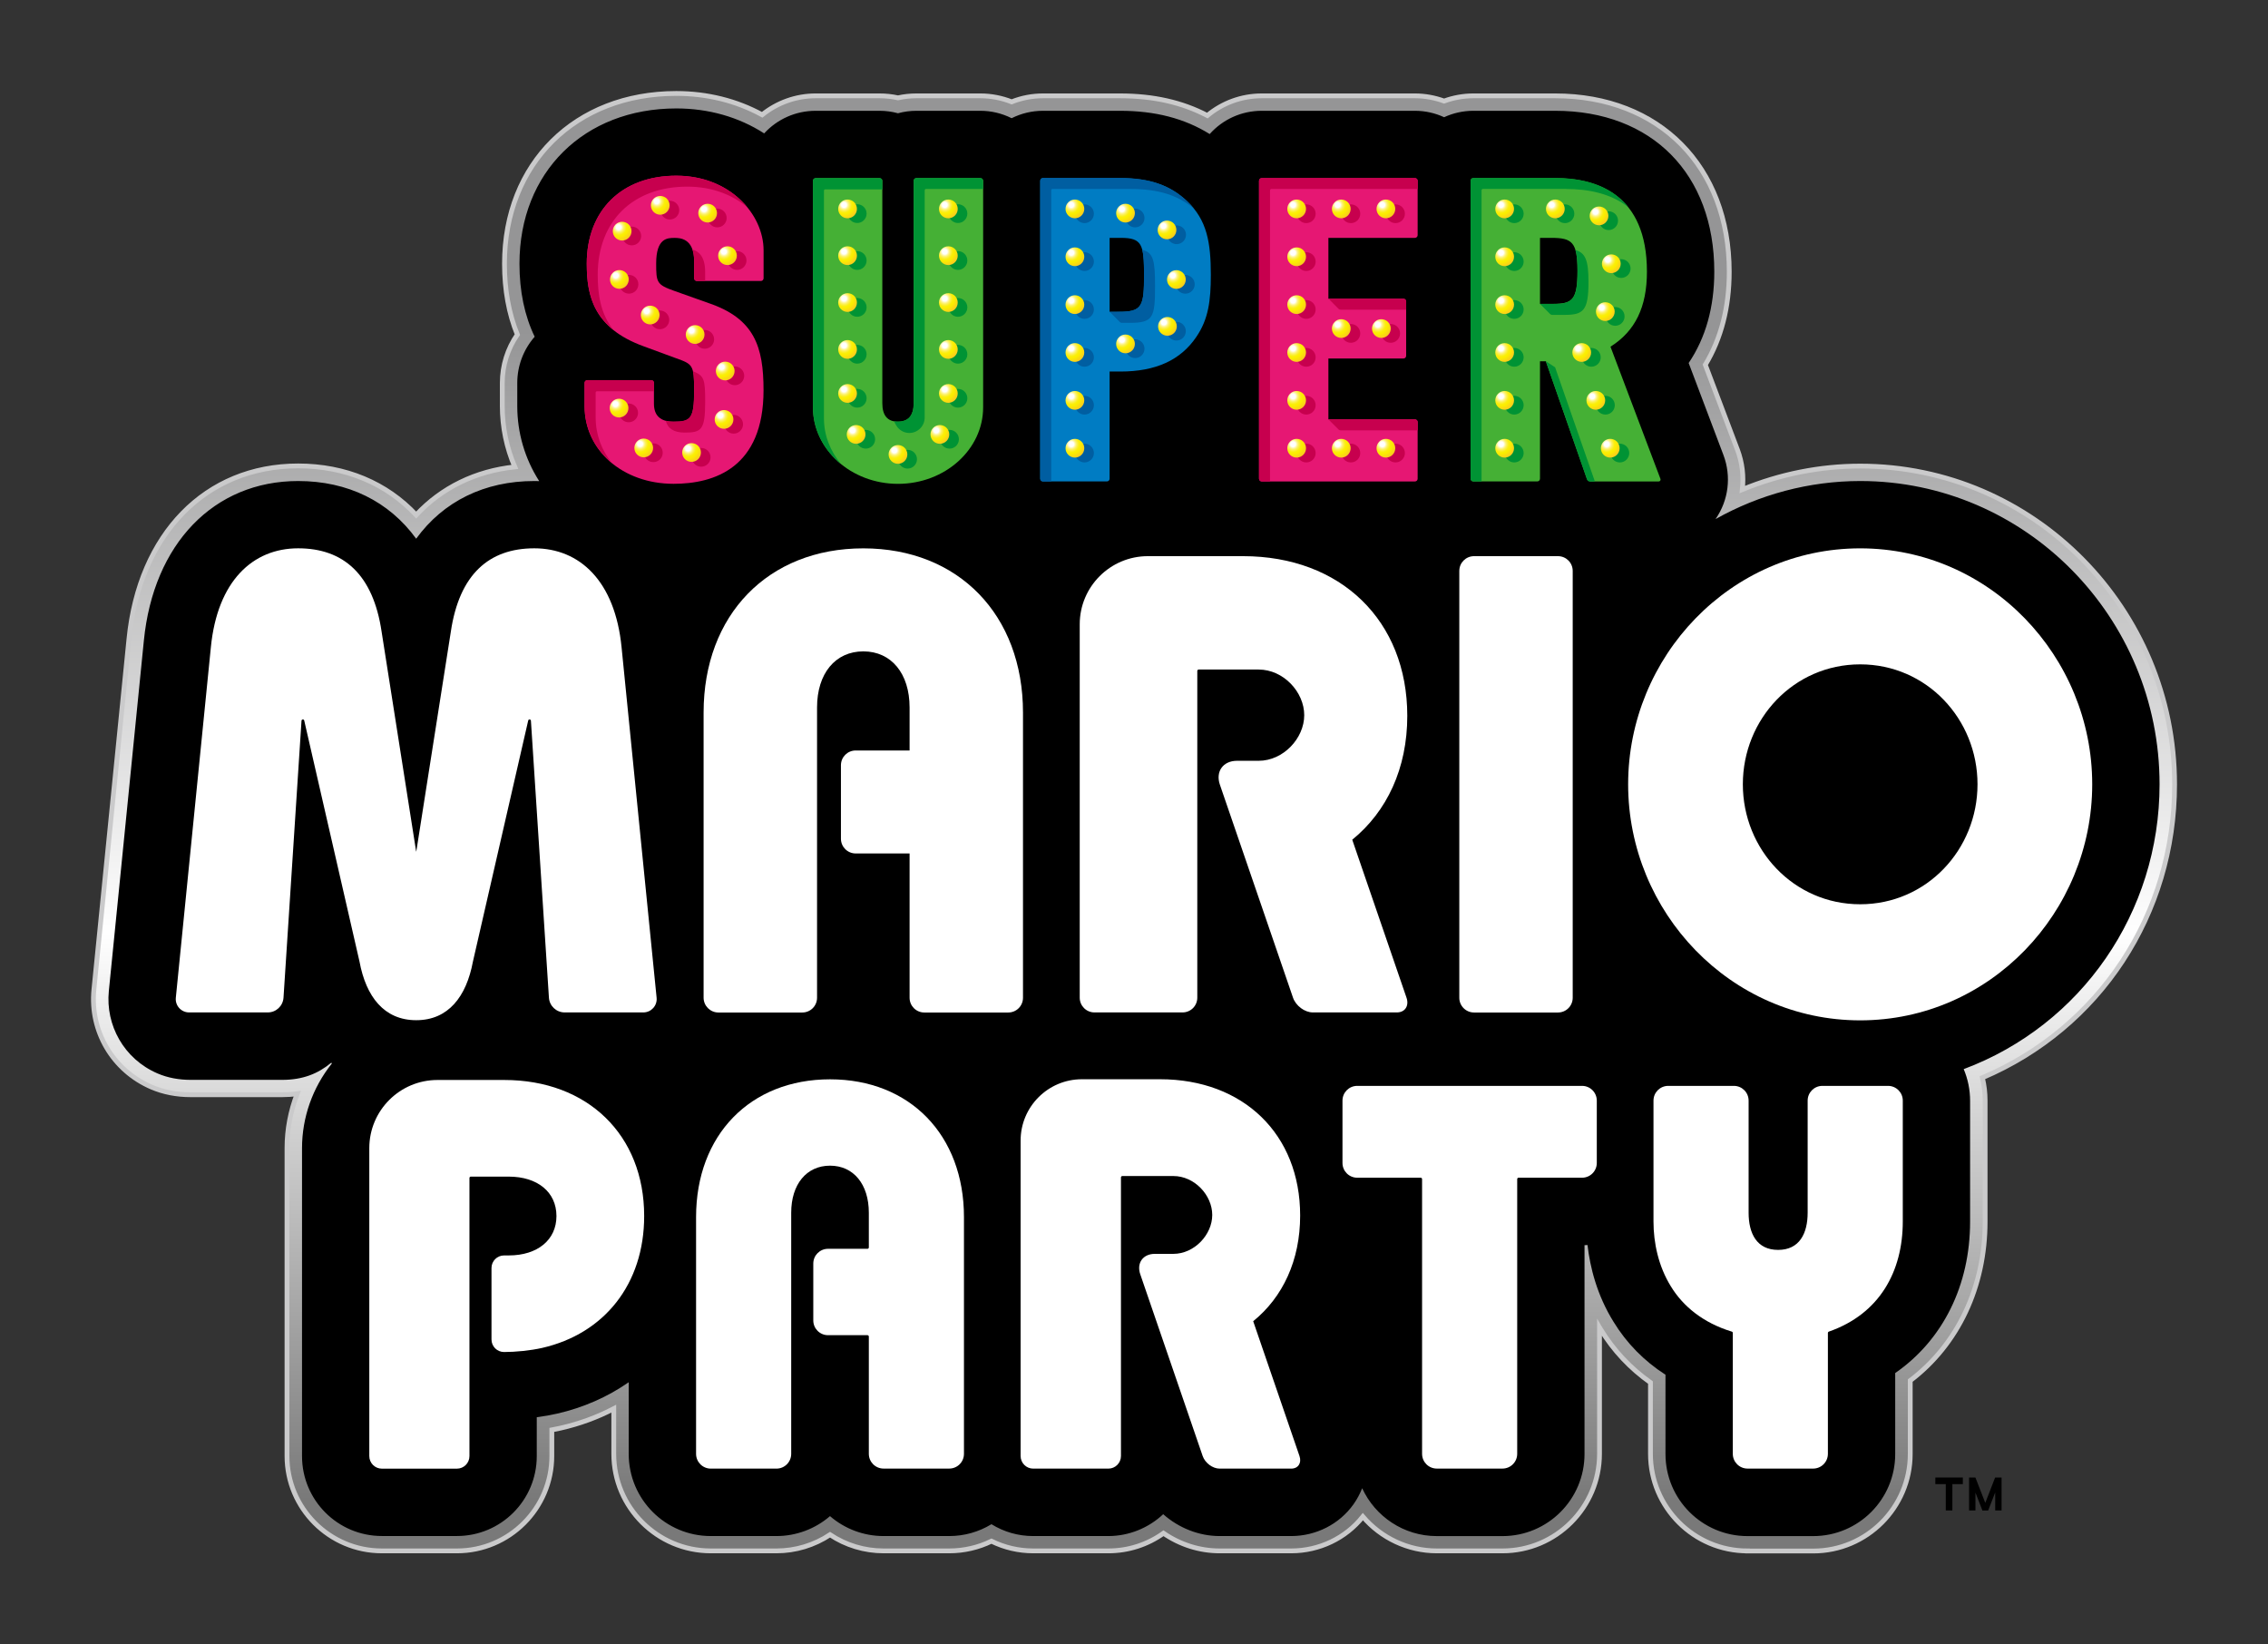 <?xml version="1.0" encoding="utf-8"?>
<!-- Generator: Adobe Illustrator 22.1.0, SVG Export Plug-In . SVG Version: 6.00 Build 0)  -->
<svg version="1.1" xmlns="http://www.w3.org/2000/svg" xmlns:xlink="http://www.w3.org/1999/xlink" x="0px" y="0px"
	 viewBox="0 0 5781.5 4191.4" enable-background="new 0 0 5781.5 4191.4" xml:space="preserve">
<rect x="0" y="0" width="5781.5" height="4191.4" fill="#333333" stroke="none"/>
<g id="黒縁">
	<linearGradient id="SVGID_1_" gradientUnits="userSpaceOnUse" x1="2890.741" y1="844.538" x2="2890.741" y2="3822.963">
		<stop  offset="0" style="stop-color:#959596"/>
		<stop  offset="0.515" style="stop-color:#FFFFFF"/>
		<stop  offset="1" style="stop-color:#797979"/>
	</linearGradient>
	<path fill="url(#SVGID_1_)" stroke="#CACACB" stroke-width="12.257" stroke-miterlimit="10" d="M4454.7,3953.2
		c-136.4,0-247.4-111-247.4-247.4V3524c-51.5-36.4-94.1-81.8-126.8-135.3c-1-1.7-2.1-3.4-3.1-5.1v322.1
		c0,136.4-111,247.4-247.4,247.4h-167.3c-73.3,0-142.1-32.9-188.5-87.3c-43.6,54.9-111.1,87.3-182.7,87.3H3109
		c-50.8,0-100.6-15.8-143.1-45c-40.9,29.2-89.7,45-140.4,45h-191.6c-37.1,0-73.5-8.5-106.5-24.8c-33.4,16.3-70.2,24.8-107.7,24.8
		h-167.2c-48.8,0-96.3-14.4-136.6-41.2c-40.3,26.7-87.8,41.2-136.6,41.2h-167.3c-136.4,0-247.4-111-247.4-247.4v-115.1
		c-42.2,22-87.6,38.6-135.5,49.5c-7.2,1.6-14.7,3.2-22.4,4.6v66.5c0,133.4-108.5,241.9-241.9,241.9H973.5
		c-133.4,0-241.9-108.5-241.9-241.9v-784.9c0-47.5,9-94.6,26.1-138.6c-12.3,1.8-25.1,2.7-38.4,2.7H486.2c-36.1,0-69.7-6.6-99.8-19.5
		c-98.6-42.4-157.6-142.3-147-248.6l89.3-893.2c26.3-268.2,195.6-441.5,431.3-441.5c120.3,0,225.4,44.1,300.9,125.1
		c65-69.8,151.8-112.1,251.4-122.6c-21-48.8-31.9-101.5-31.9-155.3V976c0-44.2,13.5-87.1,38.4-123.1
		c-21.8-53.4-32.8-114.1-32.8-180.6c0-255.6,180.1-434.1,438-434.1c78.7,0,153.7,18.7,218.9,54.4c38.3-31,86.5-48.3,136.2-48.3
		h163.1c15.8,0,31.5,1.7,46.9,5.1c15.4-3.4,31.1-5.1,46.9-5.1h163.1c27.2,0,54.4,5.3,79.8,15.3c25.3-10.1,52.6-15.3,79.8-15.3H2855
		c85.2,0,158.4,16.5,222.7,50.2c38.6-32.2,87.6-50.2,138.5-50.2h390.7c25.1,0,50.5,4.6,74.3,13.3c23.8-8.7,49.2-13.3,74.4-13.3
		h208.8c265.4,0,443.7,180.1,443.7,448.2c0,90.4-20.5,170.1-61,237.3l82,216.8c12.3,32.7,16.3,67.4,12.4,101.2
		c95.5-39.3,197.8-59.8,300.5-59.8c441.9,0,801.4,363.9,801.4,811.3c0,331.3-191.1,620.9-490,747.7c4.7,19.1,7,38.7,7,58.6v308
		c0,166.5-69.3,313.1-190.9,405.4v187c0,136.4-111,247.4-247.4,247.4H4454.7z"/>
	<path d="M5505.1,1999.2c0-426.3-342.3-773.1-763.1-773.1c-130.3,0-257.1,34.3-368.8,97c0.1-0.1,0.2-0.3,0.3-0.4
		c32.9-47.6,40.4-108.4,19.9-162.7l-88.7-234.7c43.4-64.2,65.3-142.5,65.3-232.9c0-249.1-159.1-410-405.5-410h-208.8
		c-25.6,0-51,5.6-74.4,16.4c-23.3-10.8-48.7-16.4-74.3-16.4h-390.6c-51.4,0-99.1,21.7-132.7,59.3c-64.1-39.9-139.2-59.3-228.6-59.3
		h-196.5c-27.8,0-55,6.5-79.8,18.9c-24.7-12.4-52-18.9-79.8-18.9H2336c-15.9,0-31.6,2.1-46.9,6.3c-15.2-4.2-31-6.3-46.9-6.3h-163.1
		c-50.5,0-97.6,21.1-131.1,57.6c-64.8-41.7-141.6-63.6-224-63.6c-235.4,0-399.8,162.8-399.8,395.9c0,70.1,13,132.6,38.8,186
		c-28.5,32.4-44.4,74.2-44.4,117.7v59.1c0,68.5,19.5,134.3,55.9,191.2c-4.2-0.1-8.5-0.2-12.7-0.2c-126.6,0-231.7,51.8-300.9,147
		c-69.2-95.2-174.3-147-300.9-147c-214.6,0-369,159.8-393.3,407.1l-89.3,893.2c-8.6,86.3,38.2,172.7,124.1,209.7
		c26.6,11.5,55.7,16.4,84.7,16.4l233.2,0c53.1,0,91.6-16.2,124.1-43c1.3-1.1,3.1,0.5,2,1.9c-48.5,60.8-75.6,136.7-75.6,215.3v784.9
		c0,112.5,91.2,203.6,203.6,203.6h191.2c112.5,0,203.6-91.2,203.6-203.6v-99.2c18.4-2.4,36.1-5.5,52.1-9.2
		c66.6-15.2,128.6-42.5,182.3-80v182.9c0,115.6,93.7,209.2,209.2,209.2h167.3c50.6,0,98.8-18.2,136.6-50.8
		c37.8,32.6,86,50.8,136.6,50.8h167.2c38.4,0,75.3-10.4,107.8-30.2c32,19.8,68.4,30.2,106.4,30.2h191.6
		c52.1,0,102.3-20.4,139.8-55.7c39.8,35.3,91.4,55.7,143.7,55.7h182.5c63.3,0,122.7-30.2,158.7-80.7c9.2-12.9,16.6-26.7,22.3-41.2
		c33.1,71.9,105.9,122,190.1,122H3830c115.6,0,209.2-93.7,209.2-209.2v-532.3c2.5-0.1,5.1-0.2,7.6-0.4c6.4,55.7,23.7,127,66.4,195.7
		c33.3,54.5,77.8,99.8,132.4,134.9v202.1c0,115.6,93.7,209.2,209.2,209.2H4622c115.6,0,209.2-93.7,209.2-209.2v-206.4
		c121.6-84.2,190.9-223.8,190.9-385.9v-308c0-28-5.6-55.4-16.3-80.8C5306,2612.8,5505.1,2325.7,5505.1,1999.2z"/>
</g>
<g id="logo">
	<path fill="#FFFFFF" d="M2115.9,2751.1c-203.5,0-341.5,142.1-341.5,351.2v603.5c0,20.8,16.8,37.6,37.6,37.6h167.3
		c20.8,0,37.6-16.8,37.6-37.6v-614.6c0-72.5,39-120,99-120c59.9,0,98.9,47.4,98.9,120v88.4c0,1.9-1.6,3.5-3.5,3.5h-100.5
		c-20.8,0-37.6,16.8-37.6,37.6v145c0,20.8,16.8,37.6,37.6,37.6h100.5c1.9,0,3.5,1.6,3.5,3.5v298.9c0,20.8,16.8,37.6,37.6,37.6h167.3
		c20.8,0,37.6-16.8,37.6-37.6v-603.5C2457.3,2893.3,2319.4,2751.1,2115.9,2751.1z"/>
	<path fill="#FFFFFF" d="M3312.6,3711.3l-118-343.6c75.4-61.2,119.7-155,119.7-269.4c0-207.1-144.6-347.4-357.3-347.4h-131.4
		c0,0,0,0-0.1,0c0,0,0,0-0.1,0h-67.4c-86.3,0-156.3,70-156.3,156.3v804.1c0,17.7,14.4,32.1,32.1,32.1h191.6
		c17.7,0,32.1-14.4,32.1-32.1v-710.2c0-1.9,1.6-3.5,3.5-3.5h130c54.1,0,99.2,49,99.2,99.2s-45.5,99.2-99.2,99.2h-47.2
		c-30.2,0-46.9,23.4-37.1,52l159.1,463.3c6.1,17.7,25.4,32.1,43.2,32.1h182.5C3309.3,3743.4,3318.7,3729,3312.6,3711.3z"/>
	<path fill="#FFFFFF" d="M3585.4,2543l-138.3-402.6c88.3-71.8,140.3-181.7,140.3-315.7c0-242.6-169.4-407.1-418.7-407.1h-154
		c0,0,0,0-0.1,0c0,0-0.1,0-0.1,0h-88.4c-95.9,0-173.7,77.8-173.7,173.7V2543c0,20.8,16.8,37.6,37.6,37.6h224.5
		c20.8,0,37.6-16.8,37.6-37.6v-832.9c0-1.9,1.6-3.5,3.5-3.5h152.9c63.4,0,116.2,57.4,116.2,116.3s-53.3,116.3-116.2,116.3h-55.3
		c-35.4,0-55,27.4-43.5,60.9l186.4,542.9c7.2,20.8,29.8,37.6,50.6,37.6h213.9C3581.6,2580.7,3592.6,2563.8,3585.4,2543z"/>
	<path fill="#FFFFFF" d="M4812.9,2767.8h-167.3c-20.8,0-37.6,16.8-37.6,37.6v285.7c0,52.9-20.9,94.8-75.3,94.8
		c-54.4,0-75.2-41.9-75.2-94.8v-285.7c0-20.8-16.8-37.6-37.6-37.6h-167.3c-20.8,0-37.6,16.8-37.6,37.6v308
		c0,54.4,12.5,114.3,44.6,165.9c30.3,49.6,81.1,92.3,155.1,114.9c1.4,0.4,2.5,1.8,2.5,3.3v308.2c0,20.8,16.8,37.6,37.6,37.6H4622
		c20.8,0,37.6-16.8,37.6-37.6v-308.3c0-1.5,0.9-2.7,2.3-3.2c129.4-45.1,188.6-153.3,188.6-280.8v-308
		C4850.6,2784.7,4833.7,2767.8,4812.9,2767.8z"/>
	<path fill="#FFFFFF" d="M1060.8,2170.3l-88-560c-21.6-146.3-97.4-212.7-212.8-212.7s-205.9,83.1-222.5,252.5l-89.3,893.1
		c-2,20.1,13.7,37.4,33.9,37.4h200.5c21.2,0,38.7-16.4,40.1-37.6l45.9-705.9c0.3-4,6-4.5,6.9-0.6l140.9,614.3
		c16.6,89.7,62.9,149.6,144.6,149.6s127.9-59.9,144.6-149.6l140.9-614.3c0.9-3.9,6.6-3.4,6.9,0.6l45.9,705.9
		c1.4,21.1,18.9,37.6,40.1,37.6h200.5c20.2,0,35.9-17.4,33.9-37.4l-89.3-893.1c-16.6-169.5-107.1-252.5-222.5-252.5
		c-115.4,0-191.2,66.4-212.8,212.7l-88,560H1060.8z"/>
	<path fill="#FFFFFF" d="M1831.3,2580.8h213.9c20.8,0,37.6-16.8,37.6-37.6v-740c0-86.4,46.5-142.9,118-142.9
		c71.4,0,117.9,56.6,117.9,142.9v109.7h-137.4c-20.8,0-37.6,16.8-37.6,37.6v187.3c0,20.8,16.8,37.6,37.6,37.6h137.4v367.8
		c0,20.8,16.8,37.6,37.6,37.6h213.9c20.8,0,37.6-16.8,37.6-37.6v-726.8c0-249.2-164.5-418.7-407.1-418.7
		c-242.7,0-407.1,169.5-407.1,418.7v726.8C1793.7,2563.9,1810.6,2580.8,1831.3,2580.8z"/>
	<path fill="#FFFFFF" d="M3757.6,2580.8h213.9c20.8,0,37.6-16.8,37.6-37.6V1455.2c0-20.8-16.8-37.6-37.6-37.6h-213.9
		c-20.8,0-37.6,16.8-37.6,37.6v1087.9C3719.9,2563.9,3736.8,2580.8,3757.6,2580.8z"/>
	<path fill="#FFFFFF" d="M1285.6,2752.8h-120.9h-10.3h-39.3c-95.9,0-173.7,77.8-173.7,173.7v784.9c0,17.7,14.3,32.1,32.1,32.1h191.2
		c17.7,0,32-14.3,32-32v-708.9c0-1.9,1.6-3.5,3.5-3.5h96.6c73.6,0,121.7,39.6,121.7,100.5c0,60.8-48.2,100.4-121.7,100.4h-11.8
		c-17.7,0-32.1,14.3-32.1,32.1v182.1c0,17.7,14.2,32,32.1,32c28.8,0,66.9-3.6,97.2-10.5c158.2-36.2,259.9-162.7,259.9-336.1
		C1642.2,2892.9,1497.9,2752.8,1285.6,2752.8z"/>
	<path fill="#FFFFFF" d="M4741.9,1397.7c-330.7,0-591.5,275.8-591.5,601.5c0,325.7,260.9,601.6,591.5,601.6
		c330.7,0,591.5-275.9,591.5-601.6C5333.5,1673.5,5072.6,1397.7,4741.9,1397.7z M4741.9,2304.9c-169.5,0-299.1-139.6-299.1-305.8
		c0-166.2,129.6-305.7,299.1-305.7c169.5,0,299.1,139.6,299.1,305.7C5041,2165.3,4911.4,2304.9,4741.9,2304.9z"/>
	<path fill="#FFFFFF" d="M4032.9,2767.8h-573.1c-20.8,0-37.6,16.8-37.6,37.6v158.9c0,20.8,16.8,37.6,37.6,37.6h161.8
		c1.9,0,3.5,1.6,3.5,3.5v700.3c0,20.8,16.8,37.6,37.6,37.6h167.3c20.8,0,37.6-16.8,37.6-37.6v-700.3c0-1.9,1.6-3.5,3.5-3.5h161.8
		c20.8,0,37.6-16.8,37.6-37.6v-158.9C4070.5,2784.7,4053.7,2767.8,4032.9,2767.8z"/>
	<g>
		<polygon points="4960.1,3766.1 4933.5,3766.1 4933.5,3782.9 4960.1,3782.9 4960.1,3850 4976.9,3850 4976.9,3782.9 5003.6,3782.9 
			5003.6,3766.1 4976.9,3766.1 		"/>
		<polygon points="5086.1,3766.1 5086.1,3766.2 5085.9,3766.1 5060.8,3830.7 5035.7,3766.2 5035.7,3766.1 5019.5,3766.1 
			5019.5,3850 5035.7,3850 5035.7,3804.4 5053.4,3849.9 5053.3,3850 5053.4,3850 5053.5,3850.2 5060.8,3850.1 5068.2,3850.2 
			5068.2,3850 5068.3,3850 5068.3,3849.9 5086.1,3804 5086.1,3850 5102.3,3850 5102.3,3766.1 		"/>
	</g>
</g>
<g id="MAR_x5F_iconB01_x5F_2_x5F_C_x5F_ad">
	<path fill="#E61773" d="M1939.6,716.2c3.8,0,6.9-3.1,6.9-6.9v-71.2c0-91.4-85.1-190.1-222.6-190.1c-138.6,0-228.2,88-228.2,224.3
		c0,81.7,17.5,163.8,144.3,210.1l82.5,30.4c43.4,15.5,46.9,16.8,46.9,83.1c0,72.3-9.2,79.1-52.3,79.1c-33.2,0-50.1-15.4-50.1-45.8
		V976c0-3.8-3.1-6.9-6.9-6.9h-163.1c-3.8,0-6.9,3.1-6.9,6.9v59.1c0,113,97.6,198.1,227,198.1c104.6,0,229.3-41.4,229.3-238.4
		c0-110.8-23-182.7-140.2-222.3l-87.8-31.2c-44.3-15.7-45.7-21.5-45.7-69.9c0-65,29.2-65,46.7-65c12.3,0,50,0,50,58.9v44
		c0,3.8,3.1,6.9,6.9,6.9H1939.6z"/>
	<g>
		<path fill="#007CC3" d="M3026.3,513.2c-43.2-40.9-95.9-59.2-171.2-59.2h-196.5c-3.8,0-6.9,3.1-6.9,6.9v759.3
			c0,3.8,3.1,6.9,6.9,6.9h163.1c3.8,0,6.9-3.1,6.9-6.9V947h27.6c89.7,0,153-28.8,193.1-87.8c31.2-45.4,37.3-92.6,37.3-158.7
			C3086.6,617.9,3076.7,560.8,3026.3,513.2z M2916.4,701.5c0,79.1-4.7,93.2-63.6,93.2h-24.2V606.3h28.7
			C2911.3,606.3,2916.4,623.2,2916.4,701.5z"/>
	</g>
	<path fill="#E61773" d="M3606.9,606.3c3.8,0,6.9-3.1,6.9-6.9V461c0-3.8-3.1-6.9-6.9-6.9h-390.6c-3.8,0-6.9,3.1-6.9,6.9v759.3
		c0,3.8,3.1,6.9,6.9,6.9h390.6c3.8,0,6.9-3.1,6.9-6.9v-144.5c0-3.8-3.1-6.9-6.9-6.9h-220.6V913.8h191.3c3.8,0,6.9-3.1,6.9-6.9V768.4
		c0-3.8-3.1-6.9-6.9-6.9h-191.3V606.3H3606.9z"/>
	<g>
		<path fill="#45B035" d="M4105.4,883.7c63.2-39.8,92.9-101.2,92.9-191.3c0-197-127.1-238.4-233.8-238.4h-208.8
			c-3.8,0-6.9,3.1-6.9,6.9v759.3c0,3.8,3.1,6.9,6.9,6.9h163.1c3.8,0,6.9-3.1,6.9-6.9V920.8h14.9l104.7,299.8
			c1.4,3.9,5.1,6.6,9.2,6.6h173.8c3.4,0,5.7-3.4,4.5-6.5L4105.4,883.7z M3925.7,606.3h28.7c52.7,0,66.9,10.4,66.9,84.1
			s-13,84.1-61.3,84.1h-34.3V606.3z"/>
	</g>
	<path fill="#45B035" d="M2336,454c-3.8,0-6.9,3.1-6.9,6.9v567.1c0,31.1-13.4,46.8-40,46.8c-26.5,0-39.9-15.7-39.9-46.8V461
		c0-3.8-3.1-6.9-6.9-6.9h-163.1c-3.8,0-6.9,3.1-6.9,6.9v577.2c0,107.5,97.3,195.1,216.9,195.1c119.7,0,217-87.5,217-195.1V461
		c0-3.8-3.1-6.9-6.9-6.9H2336z"/>
	<g>
		<path fill="#C7004E" d="M1765.4,636.1c2.5,7.6,4.1,16.9,4.1,28.8v44.4c0,3.8,3.1,6.9,6.9,6.9h21.1v-23.3
			C1797.5,653.1,1780.3,640.3,1765.4,636.1z"/>
		<path fill="#C7004E" d="M1521.7,997.4h145.5v-21.7c0-3.8-3.1-6.9-6.9-6.9h-163.1c-3.8,0-6.9,3.1-6.9,6.9v59.7
			c0,58.7,26.5,109.7,70,145.4c-26.5-32.4-41.9-72.6-41.9-117.3v-62.6C1518.2,999,1519.8,997.4,1521.7,997.4z"/>
		<path fill="#C7004E" d="M1752,475.7c63,0,114.8,20.8,152.6,52.1c-38-46.3-100.3-80.1-180.7-80.1c-138.6,0-228.2,88-228.2,224.3
			c0,61.2,9.8,122.6,68,169c-33.4-41.8-40-91.4-40-141C1523.8,563.7,1613.4,475.7,1752,475.7z"/>
		<path fill="#C7004E" d="M1745.3,1102.6c43,0,52.3-6.8,52.3-79.1c0-57-2.6-65.9-31-77.2c2.4,10.7,2.9,25.8,2.9,49.1
			c0,72.3-9.2,79.1-52.3,79.1c-7.6,0-14.2-0.5-20.1-2.1C1702.3,1092.6,1718.2,1102.6,1745.3,1102.6z"/>
		<path fill="#005EA1" d="M2828.8,794.8l25.8,26c1.3,1.3,3.1,2.1,4.9,2.1h21.3c58.9,0,63.6-14,63.6-93.2c0-62.9-3.3-86.1-32.6-92.9
			c3.8,14.4,4.5,35.2,4.5,64.8c0,74.8-4.3,91.4-54.6,93C2860.1,794.7,2830.6,794.7,2828.8,794.8z"/>
		<path fill="#005EA1" d="M2883.1,481.7c69.4,0,119.6,15.8,160.9,50.3c-5.3-6.6-11.1-13-17.7-19.2c-43.2-40.9-95.9-59.2-171.2-59.2
			h-196.5c-3.8,0-6.9,3.1-6.9,6.9v759.7c0,3.8,3.1,6.9,6.9,6.9h21.1v-742c0-1.9,1.6-3.5,3.5-3.5H2883.1z"/>
		<path fill="#C7004E" d="M3584.6,789.3v-21.1c0-3.8-3.1-6.9-6.9-6.9h-191.2l25.8,26c1.3,1.3,3.1,2,4.9,2H3584.6z"/>
		<path fill="#C7004E" d="M3613.9,1096.9v-21.1c0-3.8-3.1-6.9-6.9-6.9h-220.7l26,26c1.3,1.3,3.1,2,4.9,2H3613.9z"/>
		<path fill="#C7004E" d="M3613.9,481.7v-21.1c0-3.8-3.1-6.9-6.9-6.9h-390.6c-3.8,0-6.9,3.1-6.9,6.9v759.4c0,3.8,3.1,6.9,6.9,6.9
			h21.1V485.2c0-1.9,1.6-3.5,3.5-3.5H3613.9z"/>
		<path fill="#009334" d="M3992.5,481.7c54,0,113.2,10.6,158.5,46.6c-46.7-58.8-120.5-74.7-186.6-74.7h-208.8
			c-3.8,0-6.9,3.1-6.9,6.9v759.6c0,3.8,3.1,6.9,6.9,6.9h21.1v-742c0-1.9,1.6-3.5,3.5-3.5H3992.5z"/>
		<path fill="#009334" d="M3940.6,920.8l105.1,301.7c1,2.8,3.6,4.7,6.6,4.7h13.3l-101.4-291L3940.6,920.8z"/>
		<path fill="#009334" d="M4016.1,637.5c3.7,12.4,5.2,29.4,5.2,53c0,73.7-13,84.1-61.3,84.1h-34.3l26,26c1.3,1.3,3.1,2,4.9,2h31.4
			c48.3,0,61.3-10.4,61.3-84.1C4049.4,664,4041.5,644.2,4016.1,637.5z"/>
		<path fill="#009334" d="M2103.7,482.7h145.5v-21.9c0-3.8-3.1-6.9-6.9-6.9h-163.1c-3.8,0-6.9,3.1-6.9,6.9v578
			c0,56.8,27.8,107.9,71.1,143.6c-26.6-32.4-43-72.3-43-115.5V486.2C2100.2,484.3,2101.8,482.7,2103.7,482.7z"/>
	</g>
	<path fill="#009334" d="M2499.1,453.7H2336c-3.8,0-6.9,3.1-6.9,6.9l0,567.4c0,3.8-0.2,7.4-0.6,10.7c-3,23.8-16.1,35.8-39.3,35.8
		c-3.5,0-6.8,0-9.9-0.6c1.2,3.4,2.9,6.5,4.7,9.3c6.6,12.1,19.3,20.4,34,20.4c21.5,0,39.1-17.6,39.1-39.1l0.1-579.4
		c0-1.9,1.6-3.5,3.5-3.5H2506v-21.1C2506,456.8,2502.9,453.7,2499.1,453.7z"/>
</g>
<g id="pochi">
	<g>
		<path fill="#005EA1" d="M2767.4,544.5"/>
		<path fill="#005EA1" d="M2767.4,1170.5"/>
		<circle fill="#C7004E" cx="1602.6" cy="1052.4" r="23.9"/>
		<circle fill="#C7004E" cx="1665.5" cy="1154" r="23.9"/>
		<circle fill="#C7004E" cx="1787.4" cy="1165.7" r="23.9"/>
		<circle fill="#C7004E" cx="1870.2" cy="1081.4" r="23.9"/>
		<circle fill="#C7004E" cx="1873.2" cy="957.9" r="23.9"/>
		<circle fill="#C7004E" cx="1796.5" cy="865" r="23.9"/>
		<circle fill="#C7004E" cx="1682.1" cy="815.3" r="23.9"/>
		<circle fill="#C7004E" cx="1603.4" cy="724.6" r="23.9"/>
		<circle fill="#C7004E" cx="1610.5" cy="601.5" r="23.9"/>
		<circle fill="#C7004E" cx="1707.6" cy="535.6" r="23.9"/>
		<circle fill="#C7004E" cx="1828.5" cy="555.6" r="23.9"/>
		<circle fill="#C7004E" cx="1879" cy="664" r="23.9"/>
		<circle fill="#009334" cx="2185.2" cy="544.5" r="23.9"/>
		<circle fill="#009334" cx="2185.2" cy="664" r="23.9"/>
		<circle fill="#009334" cx="2185.2" cy="783.5" r="23.9"/>
		<circle fill="#009334" cx="2185.2" cy="903" r="23.9"/>
		<circle fill="#009334" cx="2185.2" cy="1015.1" r="23.9"/>
		<circle fill="#009334" cx="2206.9" cy="1119.6" r="23.9"/>
		<circle fill="#009334" cx="2313.6" cy="1170.5" r="23.9"/>
		<circle fill="#009334" cx="2442" cy="544.5" r="23.9"/>
		<circle fill="#009334" cx="2442" cy="664" r="23.9"/>
		<circle fill="#009334" cx="2442" cy="783.5" r="23.9"/>
		<circle fill="#009334" cx="2442" cy="903" r="23.9"/>
		<circle fill="#009334" cx="2442" cy="1015.1" r="23.9"/>
		<g>
			<circle fill="#005EA1" cx="2764.6" cy="544.8" r="23.9"/>
			<circle fill="#005EA1" cx="2764.6" cy="666.8" r="23.9"/>
			<circle fill="#005EA1" cx="2764.6" cy="788.8" r="23.9"/>
			<circle fill="#005EA1" cx="2764.6" cy="910.8" r="23.9"/>
			<circle fill="#005EA1" cx="2764.6" cy="1032.8" r="23.9"/>
			<circle fill="#005EA1" cx="2764.6" cy="1154.8" r="23.9"/>
		</g>
		<g>
			<circle fill="#C7004E" cx="3329.9" cy="544.8" r="23.9"/>
			<circle fill="#C7004E" cx="3443.6" cy="544.8" r="23.9"/>
			<circle fill="#C7004E" cx="3557.4" cy="544.8" r="23.9"/>
			<circle fill="#C7004E" cx="3443.6" cy="849.8" r="23.9"/>
			<circle fill="#C7004E" cx="3545.1" cy="849.8" r="23.9"/>
			<circle fill="#C7004E" cx="3443.6" cy="1154.8" r="23.9"/>
			<circle fill="#C7004E" cx="3557.4" cy="1154.8" r="23.9"/>
			<circle fill="#C7004E" cx="3329.9" cy="666.8" r="23.9"/>
			<circle fill="#C7004E" cx="3329.9" cy="788.8" r="23.9"/>
			<circle fill="#C7004E" cx="3329.9" cy="910.8" r="23.9"/>
			<circle fill="#C7004E" cx="3329.9" cy="1032.8" r="23.9"/>
			<circle fill="#C7004E" cx="3329.9" cy="1154.8" r="23.9"/>
		</g>
		<circle fill="#009334" cx="2420.5" cy="1119.6" r="23.9"/>
		<circle fill="#005EA1" cx="3021.6" cy="724.7" r="23.9"/>
		<circle fill="#005EA1" cx="2998.9" cy="844.1" r="23.9"/>
		<circle fill="#005EA1" cx="2999.4" cy="598.4" r="23.9"/>
		<g>
			<circle fill="#009334" cx="3860.1" cy="544.8" r="23.9"/>
			<circle fill="#009334" cx="4100.7" cy="562.5" r="23.9"/>
			<circle fill="#009334" cx="3860.1" cy="666.8" r="23.9"/>
			<circle fill="#009334" cx="4132.7" cy="684.5" r="23.9"/>
			<circle fill="#009334" cx="4117.4" cy="806.5" r="23.9"/>
			<circle fill="#009334" cx="3860.1" cy="788.8" r="23.9"/>
			<circle fill="#009334" cx="3860.1" cy="910.8" r="23.9"/>
			<circle fill="#009334" cx="4056.6" cy="910.8" r="23.9"/>
			<circle fill="#009334" cx="3860.1" cy="1032.8" r="23.9"/>
			<circle fill="#009334" cx="3860.1" cy="1154.8" r="23.9"/>
			<circle fill="#009334" cx="4092.5" cy="1032.8" r="23.9"/>
			<circle fill="#009334" cx="4129.3" cy="1154.8" r="23.9"/>
		</g>
	</g>
	<path fill="none" d="M2742.9,532.2"/>
	<path fill="none" d="M2742.9,1158.3"/>
	
		<radialGradient id="SVGID_2_" cx="3827.457" cy="522.381" r="43.763" gradientTransform="matrix(1 0 0 1 -1 0)" gradientUnits="userSpaceOnUse">
		<stop  offset="0.142" style="stop-color:#FFFFFF"/>
		<stop  offset="0.163" style="stop-color:#FFFDE9"/>
		<stop  offset="0.197" style="stop-color:#FEFAC6"/>
		<stop  offset="0.233" style="stop-color:#FEF6A2"/>
		<stop  offset="0.271" style="stop-color:#FDF380"/>
		<stop  offset="0.311" style="stop-color:#FCF161"/>
		<stop  offset="0.354" style="stop-color:#FCF045"/>
		<stop  offset="0.402" style="stop-color:#FBEF2A"/>
		<stop  offset="0.457" style="stop-color:#FBEE0D"/>
		<stop  offset="0.538" style="stop-color:#FBEE00"/>
		<stop  offset="1" style="stop-color:#F8B72E"/>
	</radialGradient>
	<circle fill="url(#SVGID_2_)" cx="3835.6" cy="532.5" r="23.9"/>
	
		<radialGradient id="SVGID_3_" cx="4068.105" cy="540.111" r="43.763" gradientTransform="matrix(1 0 0 1 -1 0)" gradientUnits="userSpaceOnUse">
		<stop  offset="0.142" style="stop-color:#FFFFFF"/>
		<stop  offset="0.163" style="stop-color:#FFFDE9"/>
		<stop  offset="0.197" style="stop-color:#FEFAC6"/>
		<stop  offset="0.233" style="stop-color:#FEF6A2"/>
		<stop  offset="0.271" style="stop-color:#FDF380"/>
		<stop  offset="0.311" style="stop-color:#FCF161"/>
		<stop  offset="0.354" style="stop-color:#FCF045"/>
		<stop  offset="0.402" style="stop-color:#FBEF2A"/>
		<stop  offset="0.457" style="stop-color:#FBEE0D"/>
		<stop  offset="0.538" style="stop-color:#FBEE00"/>
		<stop  offset="1" style="stop-color:#F8B72E"/>
	</radialGradient>
	<circle fill="url(#SVGID_3_)" cx="4076.2" cy="550.3" r="23.9"/>
	<circle fill="#009334" cx="3989.3" cy="544.8" r="23.9"/>
	
		<radialGradient id="SVGID_4_" cx="3956.684" cy="522.381" r="43.763" gradientTransform="matrix(1 0 0 1 -1 0)" gradientUnits="userSpaceOnUse">
		<stop  offset="0.142" style="stop-color:#FFFFFF"/>
		<stop  offset="0.163" style="stop-color:#FFFDE9"/>
		<stop  offset="0.197" style="stop-color:#FEFAC6"/>
		<stop  offset="0.233" style="stop-color:#FEF6A2"/>
		<stop  offset="0.271" style="stop-color:#FDF380"/>
		<stop  offset="0.311" style="stop-color:#FCF161"/>
		<stop  offset="0.354" style="stop-color:#FCF045"/>
		<stop  offset="0.402" style="stop-color:#FBEF2A"/>
		<stop  offset="0.457" style="stop-color:#FBEE0D"/>
		<stop  offset="0.538" style="stop-color:#FBEE00"/>
		<stop  offset="1" style="stop-color:#F8B72E"/>
	</radialGradient>
	<circle fill="url(#SVGID_4_)" cx="3964.8" cy="532.5" r="23.9"/>
	
		<radialGradient id="SVGID_5_" cx="4099.39" cy="662.105" r="43.763" gradientTransform="matrix(1 0 0 1 -1 0)" gradientUnits="userSpaceOnUse">
		<stop  offset="0.142" style="stop-color:#FFFFFF"/>
		<stop  offset="0.163" style="stop-color:#FFFDE9"/>
		<stop  offset="0.197" style="stop-color:#FEFAC6"/>
		<stop  offset="0.233" style="stop-color:#FEF6A2"/>
		<stop  offset="0.271" style="stop-color:#FDF380"/>
		<stop  offset="0.311" style="stop-color:#FCF161"/>
		<stop  offset="0.354" style="stop-color:#FCF045"/>
		<stop  offset="0.402" style="stop-color:#FBEF2A"/>
		<stop  offset="0.457" style="stop-color:#FBEE0D"/>
		<stop  offset="0.538" style="stop-color:#FBEE00"/>
		<stop  offset="1" style="stop-color:#F8B72E"/>
	</radialGradient>
	<circle fill="url(#SVGID_5_)" cx="4107.5" cy="672.3" r="23.9"/>
	
		<radialGradient id="SVGID_6_" cx="4084.124" cy="784.099" r="43.763" gradientTransform="matrix(1 0 0 1 -1 0)" gradientUnits="userSpaceOnUse">
		<stop  offset="0.142" style="stop-color:#FFFFFF"/>
		<stop  offset="0.163" style="stop-color:#FFFDE9"/>
		<stop  offset="0.197" style="stop-color:#FEFAC6"/>
		<stop  offset="0.233" style="stop-color:#FEF6A2"/>
		<stop  offset="0.271" style="stop-color:#FDF380"/>
		<stop  offset="0.311" style="stop-color:#FCF161"/>
		<stop  offset="0.354" style="stop-color:#FCF045"/>
		<stop  offset="0.402" style="stop-color:#FBEF2A"/>
		<stop  offset="0.457" style="stop-color:#FBEE0D"/>
		<stop  offset="0.538" style="stop-color:#FBEE00"/>
		<stop  offset="1" style="stop-color:#F8B72E"/>
	</radialGradient>
	<circle fill="url(#SVGID_6_)" cx="4092.2" cy="794.3" r="23.9"/>
	
		<radialGradient id="SVGID_7_" cx="4023.992" cy="888.362" r="43.763" gradientTransform="matrix(1 0 0 1 -1 0)" gradientUnits="userSpaceOnUse">
		<stop  offset="0.142" style="stop-color:#FFFFFF"/>
		<stop  offset="0.163" style="stop-color:#FFFDE9"/>
		<stop  offset="0.197" style="stop-color:#FEFAC6"/>
		<stop  offset="0.233" style="stop-color:#FEF6A2"/>
		<stop  offset="0.271" style="stop-color:#FDF380"/>
		<stop  offset="0.311" style="stop-color:#FCF161"/>
		<stop  offset="0.354" style="stop-color:#FCF045"/>
		<stop  offset="0.402" style="stop-color:#FBEF2A"/>
		<stop  offset="0.457" style="stop-color:#FBEE0D"/>
		<stop  offset="0.538" style="stop-color:#FBEE00"/>
		<stop  offset="1" style="stop-color:#F8B72E"/>
	</radialGradient>
	<circle fill="url(#SVGID_7_)" cx="4032.1" cy="898.5" r="23.9"/>
	
		<radialGradient id="SVGID_8_" cx="4059.937" cy="1010.356" r="43.763" gradientTransform="matrix(1 0 0 1 -1 0)" gradientUnits="userSpaceOnUse">
		<stop  offset="0.142" style="stop-color:#FFFFFF"/>
		<stop  offset="0.163" style="stop-color:#FFFDE9"/>
		<stop  offset="0.197" style="stop-color:#FEFAC6"/>
		<stop  offset="0.233" style="stop-color:#FEF6A2"/>
		<stop  offset="0.271" style="stop-color:#FDF380"/>
		<stop  offset="0.311" style="stop-color:#FCF161"/>
		<stop  offset="0.354" style="stop-color:#FCF045"/>
		<stop  offset="0.402" style="stop-color:#FBEF2A"/>
		<stop  offset="0.457" style="stop-color:#FBEE0D"/>
		<stop  offset="0.538" style="stop-color:#FBEE00"/>
		<stop  offset="1" style="stop-color:#F8B72E"/>
	</radialGradient>
	<circle fill="url(#SVGID_8_)" cx="4068" cy="1020.5" r="23.9"/>
	
		<radialGradient id="SVGID_9_" cx="4096.709" cy="1132.35" r="43.763" gradientTransform="matrix(1 0 0 1 -1 0)" gradientUnits="userSpaceOnUse">
		<stop  offset="0.142" style="stop-color:#FFFFFF"/>
		<stop  offset="0.163" style="stop-color:#FFFDE9"/>
		<stop  offset="0.197" style="stop-color:#FEFAC6"/>
		<stop  offset="0.233" style="stop-color:#FEF6A2"/>
		<stop  offset="0.271" style="stop-color:#FDF380"/>
		<stop  offset="0.311" style="stop-color:#FCF161"/>
		<stop  offset="0.354" style="stop-color:#FCF045"/>
		<stop  offset="0.402" style="stop-color:#FBEF2A"/>
		<stop  offset="0.457" style="stop-color:#FBEE0D"/>
		<stop  offset="0.538" style="stop-color:#FBEE00"/>
		<stop  offset="1" style="stop-color:#F8B72E"/>
	</radialGradient>
	<circle fill="url(#SVGID_9_)" cx="4104.8" cy="1142.5" r="23.9"/>
	
		<radialGradient id="SVGID_10_" cx="3827.457" cy="644.375" r="43.763" gradientTransform="matrix(1 0 0 1 -1 0)" gradientUnits="userSpaceOnUse">
		<stop  offset="0.142" style="stop-color:#FFFFFF"/>
		<stop  offset="0.163" style="stop-color:#FFFDE9"/>
		<stop  offset="0.197" style="stop-color:#FEFAC6"/>
		<stop  offset="0.233" style="stop-color:#FEF6A2"/>
		<stop  offset="0.271" style="stop-color:#FDF380"/>
		<stop  offset="0.311" style="stop-color:#FCF161"/>
		<stop  offset="0.354" style="stop-color:#FCF045"/>
		<stop  offset="0.402" style="stop-color:#FBEF2A"/>
		<stop  offset="0.457" style="stop-color:#FBEE0D"/>
		<stop  offset="0.538" style="stop-color:#FBEE00"/>
		<stop  offset="1" style="stop-color:#F8B72E"/>
	</radialGradient>
	<circle fill="url(#SVGID_10_)" cx="3835.6" cy="654.5" r="23.9"/>
	
		<radialGradient id="SVGID_11_" cx="3827.457" cy="766.368" r="43.763" gradientTransform="matrix(1 0 0 1 -1 0)" gradientUnits="userSpaceOnUse">
		<stop  offset="0.142" style="stop-color:#FFFFFF"/>
		<stop  offset="0.163" style="stop-color:#FFFDE9"/>
		<stop  offset="0.197" style="stop-color:#FEFAC6"/>
		<stop  offset="0.233" style="stop-color:#FEF6A2"/>
		<stop  offset="0.271" style="stop-color:#FDF380"/>
		<stop  offset="0.311" style="stop-color:#FCF161"/>
		<stop  offset="0.354" style="stop-color:#FCF045"/>
		<stop  offset="0.402" style="stop-color:#FBEF2A"/>
		<stop  offset="0.457" style="stop-color:#FBEE0D"/>
		<stop  offset="0.538" style="stop-color:#FBEE00"/>
		<stop  offset="1" style="stop-color:#F8B72E"/>
	</radialGradient>
	<circle fill="url(#SVGID_11_)" cx="3835.6" cy="776.5" r="23.9"/>
	
		<radialGradient id="SVGID_12_" cx="3827.457" cy="888.362" r="43.763" gradientTransform="matrix(1 0 0 1 -1 0)" gradientUnits="userSpaceOnUse">
		<stop  offset="0.142" style="stop-color:#FFFFFF"/>
		<stop  offset="0.163" style="stop-color:#FFFDE9"/>
		<stop  offset="0.197" style="stop-color:#FEFAC6"/>
		<stop  offset="0.233" style="stop-color:#FEF6A2"/>
		<stop  offset="0.271" style="stop-color:#FDF380"/>
		<stop  offset="0.311" style="stop-color:#FCF161"/>
		<stop  offset="0.354" style="stop-color:#FCF045"/>
		<stop  offset="0.402" style="stop-color:#FBEF2A"/>
		<stop  offset="0.457" style="stop-color:#FBEE0D"/>
		<stop  offset="0.538" style="stop-color:#FBEE00"/>
		<stop  offset="1" style="stop-color:#F8B72E"/>
	</radialGradient>
	<circle fill="url(#SVGID_12_)" cx="3835.6" cy="898.5" r="23.9"/>
	
		<radialGradient id="SVGID_13_" cx="3827.457" cy="1010.356" r="43.763" gradientTransform="matrix(1 0 0 1 -1 0)" gradientUnits="userSpaceOnUse">
		<stop  offset="0.142" style="stop-color:#FFFFFF"/>
		<stop  offset="0.163" style="stop-color:#FFFDE9"/>
		<stop  offset="0.197" style="stop-color:#FEFAC6"/>
		<stop  offset="0.233" style="stop-color:#FEF6A2"/>
		<stop  offset="0.271" style="stop-color:#FDF380"/>
		<stop  offset="0.311" style="stop-color:#FCF161"/>
		<stop  offset="0.354" style="stop-color:#FCF045"/>
		<stop  offset="0.402" style="stop-color:#FBEF2A"/>
		<stop  offset="0.457" style="stop-color:#FBEE0D"/>
		<stop  offset="0.538" style="stop-color:#FBEE00"/>
		<stop  offset="1" style="stop-color:#F8B72E"/>
	</radialGradient>
	<circle fill="url(#SVGID_13_)" cx="3835.6" cy="1020.5" r="23.9"/>
	
		<radialGradient id="SVGID_14_" cx="3827.457" cy="1132.35" r="43.763" gradientTransform="matrix(1 0 0 1 -1 0)" gradientUnits="userSpaceOnUse">
		<stop  offset="0.142" style="stop-color:#FFFFFF"/>
		<stop  offset="0.163" style="stop-color:#FFFDE9"/>
		<stop  offset="0.197" style="stop-color:#FEFAC6"/>
		<stop  offset="0.233" style="stop-color:#FEF6A2"/>
		<stop  offset="0.271" style="stop-color:#FDF380"/>
		<stop  offset="0.311" style="stop-color:#FCF161"/>
		<stop  offset="0.354" style="stop-color:#FCF045"/>
		<stop  offset="0.402" style="stop-color:#FBEF2A"/>
		<stop  offset="0.457" style="stop-color:#FBEE0D"/>
		<stop  offset="0.538" style="stop-color:#FBEE00"/>
		<stop  offset="1" style="stop-color:#F8B72E"/>
	</radialGradient>
	<circle fill="url(#SVGID_14_)" cx="3835.6" cy="1142.5" r="23.9"/>
	
		<radialGradient id="SVGID_15_" cx="3297.268" cy="522.381" r="43.763" gradientTransform="matrix(1 0 0 1 -1 0)" gradientUnits="userSpaceOnUse">
		<stop  offset="0.142" style="stop-color:#FFFFFF"/>
		<stop  offset="0.163" style="stop-color:#FFFDE9"/>
		<stop  offset="0.197" style="stop-color:#FEFAC6"/>
		<stop  offset="0.233" style="stop-color:#FEF6A2"/>
		<stop  offset="0.271" style="stop-color:#FDF380"/>
		<stop  offset="0.311" style="stop-color:#FCF161"/>
		<stop  offset="0.354" style="stop-color:#FCF045"/>
		<stop  offset="0.402" style="stop-color:#FBEF2A"/>
		<stop  offset="0.457" style="stop-color:#FBEE0D"/>
		<stop  offset="0.538" style="stop-color:#FBEE00"/>
		<stop  offset="1" style="stop-color:#F8B72E"/>
	</radialGradient>
	<circle fill="url(#SVGID_15_)" cx="3305.4" cy="532.5" r="23.9"/>
	
		<radialGradient id="SVGID_16_" cx="3411.027" cy="522.381" r="43.763" gradientTransform="matrix(1 0 0 1 -1 0)" gradientUnits="userSpaceOnUse">
		<stop  offset="0.142" style="stop-color:#FFFFFF"/>
		<stop  offset="0.163" style="stop-color:#FFFDE9"/>
		<stop  offset="0.197" style="stop-color:#FEFAC6"/>
		<stop  offset="0.233" style="stop-color:#FEF6A2"/>
		<stop  offset="0.271" style="stop-color:#FDF380"/>
		<stop  offset="0.311" style="stop-color:#FCF161"/>
		<stop  offset="0.354" style="stop-color:#FCF045"/>
		<stop  offset="0.402" style="stop-color:#FBEF2A"/>
		<stop  offset="0.457" style="stop-color:#FBEE0D"/>
		<stop  offset="0.538" style="stop-color:#FBEE00"/>
		<stop  offset="1" style="stop-color:#F8B72E"/>
	</radialGradient>
	<circle fill="url(#SVGID_16_)" cx="3419.1" cy="532.5" r="23.9"/>
	
		<radialGradient id="SVGID_17_" cx="3524.787" cy="522.381" r="43.763" gradientTransform="matrix(1 0 0 1 -1 0)" gradientUnits="userSpaceOnUse">
		<stop  offset="0.142" style="stop-color:#FFFFFF"/>
		<stop  offset="0.163" style="stop-color:#FFFDE9"/>
		<stop  offset="0.197" style="stop-color:#FEFAC6"/>
		<stop  offset="0.233" style="stop-color:#FEF6A2"/>
		<stop  offset="0.271" style="stop-color:#FDF380"/>
		<stop  offset="0.311" style="stop-color:#FCF161"/>
		<stop  offset="0.354" style="stop-color:#FCF045"/>
		<stop  offset="0.402" style="stop-color:#FBEF2A"/>
		<stop  offset="0.457" style="stop-color:#FBEE0D"/>
		<stop  offset="0.538" style="stop-color:#FBEE00"/>
		<stop  offset="1" style="stop-color:#F8B72E"/>
	</radialGradient>
	<circle fill="url(#SVGID_17_)" cx="3532.9" cy="532.5" r="23.9"/>
	
		<radialGradient id="SVGID_18_" cx="3411.027" cy="827.365" r="43.763" gradientTransform="matrix(1 0 0 1 -1 0)" gradientUnits="userSpaceOnUse">
		<stop  offset="0.142" style="stop-color:#FFFFFF"/>
		<stop  offset="0.163" style="stop-color:#FFFDE9"/>
		<stop  offset="0.197" style="stop-color:#FEFAC6"/>
		<stop  offset="0.233" style="stop-color:#FEF6A2"/>
		<stop  offset="0.271" style="stop-color:#FDF380"/>
		<stop  offset="0.311" style="stop-color:#FCF161"/>
		<stop  offset="0.354" style="stop-color:#FCF045"/>
		<stop  offset="0.402" style="stop-color:#FBEF2A"/>
		<stop  offset="0.457" style="stop-color:#FBEE0D"/>
		<stop  offset="0.538" style="stop-color:#FBEE00"/>
		<stop  offset="1" style="stop-color:#F8B72E"/>
	</radialGradient>
	<circle fill="url(#SVGID_18_)" cx="3419.1" cy="837.5" r="23.9"/>
	
		<radialGradient id="SVGID_19_" cx="3513.185" cy="827.365" r="43.763" gradientTransform="matrix(1 0 0 1 -1 0)" gradientUnits="userSpaceOnUse">
		<stop  offset="0.142" style="stop-color:#FFFFFF"/>
		<stop  offset="0.163" style="stop-color:#FFFDE9"/>
		<stop  offset="0.197" style="stop-color:#FEFAC6"/>
		<stop  offset="0.233" style="stop-color:#FEF6A2"/>
		<stop  offset="0.271" style="stop-color:#FDF380"/>
		<stop  offset="0.311" style="stop-color:#FCF161"/>
		<stop  offset="0.354" style="stop-color:#FCF045"/>
		<stop  offset="0.402" style="stop-color:#FBEF2A"/>
		<stop  offset="0.457" style="stop-color:#FBEE0D"/>
		<stop  offset="0.538" style="stop-color:#FBEE00"/>
		<stop  offset="1" style="stop-color:#F8B72E"/>
	</radialGradient>
	<circle fill="url(#SVGID_19_)" cx="3521.3" cy="837.5" r="23.9"/>
	
		<radialGradient id="SVGID_20_" cx="3411.027" cy="1132.35" r="43.763" gradientTransform="matrix(1 0 0 1 -1 0)" gradientUnits="userSpaceOnUse">
		<stop  offset="0.142" style="stop-color:#FFFFFF"/>
		<stop  offset="0.163" style="stop-color:#FFFDE9"/>
		<stop  offset="0.197" style="stop-color:#FEFAC6"/>
		<stop  offset="0.233" style="stop-color:#FEF6A2"/>
		<stop  offset="0.271" style="stop-color:#FDF380"/>
		<stop  offset="0.311" style="stop-color:#FCF161"/>
		<stop  offset="0.354" style="stop-color:#FCF045"/>
		<stop  offset="0.402" style="stop-color:#FBEF2A"/>
		<stop  offset="0.457" style="stop-color:#FBEE0D"/>
		<stop  offset="0.538" style="stop-color:#FBEE00"/>
		<stop  offset="1" style="stop-color:#F8B72E"/>
	</radialGradient>
	<circle fill="url(#SVGID_20_)" cx="3419.1" cy="1142.5" r="23.9"/>
	
		<radialGradient id="SVGID_21_" cx="3524.787" cy="1132.35" r="43.763" gradientTransform="matrix(1 0 0 1 -1 0)" gradientUnits="userSpaceOnUse">
		<stop  offset="0.142" style="stop-color:#FFFFFF"/>
		<stop  offset="0.163" style="stop-color:#FFFDE9"/>
		<stop  offset="0.197" style="stop-color:#FEFAC6"/>
		<stop  offset="0.233" style="stop-color:#FEF6A2"/>
		<stop  offset="0.271" style="stop-color:#FDF380"/>
		<stop  offset="0.311" style="stop-color:#FCF161"/>
		<stop  offset="0.354" style="stop-color:#FCF045"/>
		<stop  offset="0.402" style="stop-color:#FBEF2A"/>
		<stop  offset="0.457" style="stop-color:#FBEE0D"/>
		<stop  offset="0.538" style="stop-color:#FBEE00"/>
		<stop  offset="1" style="stop-color:#F8B72E"/>
	</radialGradient>
	<circle fill="url(#SVGID_21_)" cx="3532.9" cy="1142.5" r="23.9"/>
	
		<radialGradient id="SVGID_22_" cx="3297.268" cy="644.375" r="43.763" gradientTransform="matrix(1 0 0 1 -1 0)" gradientUnits="userSpaceOnUse">
		<stop  offset="0.142" style="stop-color:#FFFFFF"/>
		<stop  offset="0.163" style="stop-color:#FFFDE9"/>
		<stop  offset="0.197" style="stop-color:#FEFAC6"/>
		<stop  offset="0.233" style="stop-color:#FEF6A2"/>
		<stop  offset="0.271" style="stop-color:#FDF380"/>
		<stop  offset="0.311" style="stop-color:#FCF161"/>
		<stop  offset="0.354" style="stop-color:#FCF045"/>
		<stop  offset="0.402" style="stop-color:#FBEF2A"/>
		<stop  offset="0.457" style="stop-color:#FBEE0D"/>
		<stop  offset="0.538" style="stop-color:#FBEE00"/>
		<stop  offset="1" style="stop-color:#F8B72E"/>
	</radialGradient>
	<circle fill="url(#SVGID_22_)" cx="3305.4" cy="654.5" r="23.9"/>
	
		<radialGradient id="SVGID_23_" cx="3297.268" cy="766.368" r="43.763" gradientTransform="matrix(1 0 0 1 -1 0)" gradientUnits="userSpaceOnUse">
		<stop  offset="0.142" style="stop-color:#FFFFFF"/>
		<stop  offset="0.163" style="stop-color:#FFFDE9"/>
		<stop  offset="0.197" style="stop-color:#FEFAC6"/>
		<stop  offset="0.233" style="stop-color:#FEF6A2"/>
		<stop  offset="0.271" style="stop-color:#FDF380"/>
		<stop  offset="0.311" style="stop-color:#FCF161"/>
		<stop  offset="0.354" style="stop-color:#FCF045"/>
		<stop  offset="0.402" style="stop-color:#FBEF2A"/>
		<stop  offset="0.457" style="stop-color:#FBEE0D"/>
		<stop  offset="0.538" style="stop-color:#FBEE00"/>
		<stop  offset="1" style="stop-color:#F8B72E"/>
	</radialGradient>
	<circle fill="url(#SVGID_23_)" cx="3305.4" cy="776.5" r="23.9"/>
	
		<radialGradient id="SVGID_24_" cx="3297.268" cy="888.362" r="43.763" gradientTransform="matrix(1 0 0 1 -1 0)" gradientUnits="userSpaceOnUse">
		<stop  offset="0.142" style="stop-color:#FFFFFF"/>
		<stop  offset="0.163" style="stop-color:#FFFDE9"/>
		<stop  offset="0.197" style="stop-color:#FEFAC6"/>
		<stop  offset="0.233" style="stop-color:#FEF6A2"/>
		<stop  offset="0.271" style="stop-color:#FDF380"/>
		<stop  offset="0.311" style="stop-color:#FCF161"/>
		<stop  offset="0.354" style="stop-color:#FCF045"/>
		<stop  offset="0.402" style="stop-color:#FBEF2A"/>
		<stop  offset="0.457" style="stop-color:#FBEE0D"/>
		<stop  offset="0.538" style="stop-color:#FBEE00"/>
		<stop  offset="1" style="stop-color:#F8B72E"/>
	</radialGradient>
	<circle fill="url(#SVGID_24_)" cx="3305.4" cy="898.5" r="23.9"/>
	
		<radialGradient id="SVGID_25_" cx="3297.268" cy="1010.356" r="43.763" gradientTransform="matrix(1 0 0 1 -1 0)" gradientUnits="userSpaceOnUse">
		<stop  offset="0.142" style="stop-color:#FFFFFF"/>
		<stop  offset="0.163" style="stop-color:#FFFDE9"/>
		<stop  offset="0.197" style="stop-color:#FEFAC6"/>
		<stop  offset="0.233" style="stop-color:#FEF6A2"/>
		<stop  offset="0.271" style="stop-color:#FDF380"/>
		<stop  offset="0.311" style="stop-color:#FCF161"/>
		<stop  offset="0.354" style="stop-color:#FCF045"/>
		<stop  offset="0.402" style="stop-color:#FBEF2A"/>
		<stop  offset="0.457" style="stop-color:#FBEE0D"/>
		<stop  offset="0.538" style="stop-color:#FBEE00"/>
		<stop  offset="1" style="stop-color:#F8B72E"/>
	</radialGradient>
	<circle fill="url(#SVGID_25_)" cx="3305.4" cy="1020.5" r="23.9"/>
	
		<radialGradient id="SVGID_26_" cx="3297.268" cy="1132.35" r="43.763" gradientTransform="matrix(1 0 0 1 -1 0)" gradientUnits="userSpaceOnUse">
		<stop  offset="0.142" style="stop-color:#FFFFFF"/>
		<stop  offset="0.163" style="stop-color:#FFFDE9"/>
		<stop  offset="0.197" style="stop-color:#FEFAC6"/>
		<stop  offset="0.233" style="stop-color:#FEF6A2"/>
		<stop  offset="0.271" style="stop-color:#FDF380"/>
		<stop  offset="0.311" style="stop-color:#FCF161"/>
		<stop  offset="0.354" style="stop-color:#FCF045"/>
		<stop  offset="0.402" style="stop-color:#FBEF2A"/>
		<stop  offset="0.457" style="stop-color:#FBEE0D"/>
		<stop  offset="0.538" style="stop-color:#FBEE00"/>
		<stop  offset="1" style="stop-color:#F8B72E"/>
	</radialGradient>
	<circle fill="url(#SVGID_26_)" cx="3305.4" cy="1142.5" r="23.9"/>
	
		<radialGradient id="SVGID_27_" cx="2732.018" cy="522.381" r="43.763" gradientTransform="matrix(1 0 0 1 -1 0)" gradientUnits="userSpaceOnUse">
		<stop  offset="0.142" style="stop-color:#FFFFFF"/>
		<stop  offset="0.163" style="stop-color:#FFFDE9"/>
		<stop  offset="0.197" style="stop-color:#FEFAC6"/>
		<stop  offset="0.233" style="stop-color:#FEF6A2"/>
		<stop  offset="0.271" style="stop-color:#FDF380"/>
		<stop  offset="0.311" style="stop-color:#FCF161"/>
		<stop  offset="0.354" style="stop-color:#FCF045"/>
		<stop  offset="0.402" style="stop-color:#FBEF2A"/>
		<stop  offset="0.457" style="stop-color:#FBEE0D"/>
		<stop  offset="0.538" style="stop-color:#FBEE00"/>
		<stop  offset="1" style="stop-color:#F8B72E"/>
	</radialGradient>
	<circle fill="url(#SVGID_27_)" cx="2740.1" cy="532.5" r="23.9"/>
	
		<radialGradient id="SVGID_28_" cx="2966.824" cy="575.944" r="43.763" gradientTransform="matrix(1 0 0 1 -1 0)" gradientUnits="userSpaceOnUse">
		<stop  offset="0.142" style="stop-color:#FFFFFF"/>
		<stop  offset="0.163" style="stop-color:#FFFDE9"/>
		<stop  offset="0.197" style="stop-color:#FEFAC6"/>
		<stop  offset="0.233" style="stop-color:#FEF6A2"/>
		<stop  offset="0.271" style="stop-color:#FDF380"/>
		<stop  offset="0.311" style="stop-color:#FCF161"/>
		<stop  offset="0.354" style="stop-color:#FCF045"/>
		<stop  offset="0.402" style="stop-color:#FBEF2A"/>
		<stop  offset="0.457" style="stop-color:#FBEE0D"/>
		<stop  offset="0.538" style="stop-color:#FBEE00"/>
		<stop  offset="1" style="stop-color:#F8B72E"/>
	</radialGradient>
	<circle fill="url(#SVGID_28_)" cx="2974.9" cy="586.1" r="23.9"/>
	<circle fill="#005EA1" cx="2893.6" cy="555.6" r="23.9"/>
	<circle fill="#005EA1" cx="2893.6" cy="888.8" r="23.9"/>
	
		<radialGradient id="SVGID_29_" cx="2861.021" cy="533.175" r="43.763" gradientTransform="matrix(1 0 0 1 -1 0)" gradientUnits="userSpaceOnUse">
		<stop  offset="0.142" style="stop-color:#FFFFFF"/>
		<stop  offset="0.163" style="stop-color:#FFFDE9"/>
		<stop  offset="0.197" style="stop-color:#FEFAC6"/>
		<stop  offset="0.233" style="stop-color:#FEF6A2"/>
		<stop  offset="0.271" style="stop-color:#FDF380"/>
		<stop  offset="0.311" style="stop-color:#FCF161"/>
		<stop  offset="0.354" style="stop-color:#FCF045"/>
		<stop  offset="0.402" style="stop-color:#FBEF2A"/>
		<stop  offset="0.457" style="stop-color:#FBEE0D"/>
		<stop  offset="0.538" style="stop-color:#FBEE00"/>
		<stop  offset="1" style="stop-color:#F8B72E"/>
	</radialGradient>
	<circle fill="url(#SVGID_29_)" cx="2869.1" cy="543.3" r="23.9"/>
	
		<radialGradient id="SVGID_30_" cx="2861.021" cy="866.406" r="43.763" gradientTransform="matrix(1 0 0 1 -1 0)" gradientUnits="userSpaceOnUse">
		<stop  offset="0.142" style="stop-color:#FFFFFF"/>
		<stop  offset="0.163" style="stop-color:#FFFDE9"/>
		<stop  offset="0.197" style="stop-color:#FEFAC6"/>
		<stop  offset="0.233" style="stop-color:#FEF6A2"/>
		<stop  offset="0.271" style="stop-color:#FDF380"/>
		<stop  offset="0.311" style="stop-color:#FCF161"/>
		<stop  offset="0.354" style="stop-color:#FCF045"/>
		<stop  offset="0.402" style="stop-color:#FBEF2A"/>
		<stop  offset="0.457" style="stop-color:#FBEE0D"/>
		<stop  offset="0.538" style="stop-color:#FBEE00"/>
		<stop  offset="1" style="stop-color:#F8B72E"/>
	</radialGradient>
	<circle fill="url(#SVGID_30_)" cx="2869.1" cy="876.6" r="23.9"/>
	
		<radialGradient id="SVGID_31_" cx="2990.683" cy="702.302" r="43.763" gradientTransform="matrix(1 0 0 1 -1 0)" gradientUnits="userSpaceOnUse">
		<stop  offset="0.142" style="stop-color:#FFFFFF"/>
		<stop  offset="0.163" style="stop-color:#FFFDE9"/>
		<stop  offset="0.197" style="stop-color:#FEFAC6"/>
		<stop  offset="0.233" style="stop-color:#FEF6A2"/>
		<stop  offset="0.271" style="stop-color:#FDF380"/>
		<stop  offset="0.311" style="stop-color:#FCF161"/>
		<stop  offset="0.354" style="stop-color:#FCF045"/>
		<stop  offset="0.402" style="stop-color:#FBEF2A"/>
		<stop  offset="0.457" style="stop-color:#FBEE0D"/>
		<stop  offset="0.538" style="stop-color:#FBEE00"/>
		<stop  offset="1" style="stop-color:#F8B72E"/>
	</radialGradient>
	<circle fill="url(#SVGID_31_)" cx="2998.8" cy="712.5" r="23.9"/>
	
		<radialGradient id="SVGID_32_" cx="2967.95" cy="821.734" r="43.763" gradientTransform="matrix(1 0 0 1 -1 0)" gradientUnits="userSpaceOnUse">
		<stop  offset="0.142" style="stop-color:#FFFFFF"/>
		<stop  offset="0.163" style="stop-color:#FFFDE9"/>
		<stop  offset="0.197" style="stop-color:#FEFAC6"/>
		<stop  offset="0.233" style="stop-color:#FEF6A2"/>
		<stop  offset="0.271" style="stop-color:#FDF380"/>
		<stop  offset="0.311" style="stop-color:#FCF161"/>
		<stop  offset="0.354" style="stop-color:#FCF045"/>
		<stop  offset="0.402" style="stop-color:#FBEF2A"/>
		<stop  offset="0.457" style="stop-color:#FBEE0D"/>
		<stop  offset="0.538" style="stop-color:#FBEE00"/>
		<stop  offset="1" style="stop-color:#F8B72E"/>
	</radialGradient>
	<circle fill="url(#SVGID_32_)" cx="2976" cy="831.9" r="23.9"/>
	
		<radialGradient id="SVGID_33_" cx="2732.018" cy="644.375" r="43.763" gradientTransform="matrix(1 0 0 1 -1 0)" gradientUnits="userSpaceOnUse">
		<stop  offset="0.142" style="stop-color:#FFFFFF"/>
		<stop  offset="0.163" style="stop-color:#FFFDE9"/>
		<stop  offset="0.197" style="stop-color:#FEFAC6"/>
		<stop  offset="0.233" style="stop-color:#FEF6A2"/>
		<stop  offset="0.271" style="stop-color:#FDF380"/>
		<stop  offset="0.311" style="stop-color:#FCF161"/>
		<stop  offset="0.354" style="stop-color:#FCF045"/>
		<stop  offset="0.402" style="stop-color:#FBEF2A"/>
		<stop  offset="0.457" style="stop-color:#FBEE0D"/>
		<stop  offset="0.538" style="stop-color:#FBEE00"/>
		<stop  offset="1" style="stop-color:#F8B72E"/>
	</radialGradient>
	<circle fill="url(#SVGID_33_)" cx="2740.1" cy="654.5" r="23.9"/>
	
		<radialGradient id="SVGID_34_" cx="2732.018" cy="766.368" r="43.763" gradientTransform="matrix(1 0 0 1 -1 0)" gradientUnits="userSpaceOnUse">
		<stop  offset="0.142" style="stop-color:#FFFFFF"/>
		<stop  offset="0.163" style="stop-color:#FFFDE9"/>
		<stop  offset="0.197" style="stop-color:#FEFAC6"/>
		<stop  offset="0.233" style="stop-color:#FEF6A2"/>
		<stop  offset="0.271" style="stop-color:#FDF380"/>
		<stop  offset="0.311" style="stop-color:#FCF161"/>
		<stop  offset="0.354" style="stop-color:#FCF045"/>
		<stop  offset="0.402" style="stop-color:#FBEF2A"/>
		<stop  offset="0.457" style="stop-color:#FBEE0D"/>
		<stop  offset="0.538" style="stop-color:#FBEE00"/>
		<stop  offset="1" style="stop-color:#F8B72E"/>
	</radialGradient>
	<circle fill="url(#SVGID_34_)" cx="2740.1" cy="776.5" r="23.9"/>
	
		<radialGradient id="SVGID_35_" cx="2732.018" cy="888.362" r="43.763" gradientTransform="matrix(1 0 0 1 -1 0)" gradientUnits="userSpaceOnUse">
		<stop  offset="0.142" style="stop-color:#FFFFFF"/>
		<stop  offset="0.163" style="stop-color:#FFFDE9"/>
		<stop  offset="0.197" style="stop-color:#FEFAC6"/>
		<stop  offset="0.233" style="stop-color:#FEF6A2"/>
		<stop  offset="0.271" style="stop-color:#FDF380"/>
		<stop  offset="0.311" style="stop-color:#FCF161"/>
		<stop  offset="0.354" style="stop-color:#FCF045"/>
		<stop  offset="0.402" style="stop-color:#FBEF2A"/>
		<stop  offset="0.457" style="stop-color:#FBEE0D"/>
		<stop  offset="0.538" style="stop-color:#FBEE00"/>
		<stop  offset="1" style="stop-color:#F8B72E"/>
	</radialGradient>
	<circle fill="url(#SVGID_35_)" cx="2740.1" cy="898.5" r="23.9"/>
	
		<radialGradient id="SVGID_36_" cx="2732.018" cy="1010.356" r="43.763" gradientTransform="matrix(1 0 0 1 -1 0)" gradientUnits="userSpaceOnUse">
		<stop  offset="0.142" style="stop-color:#FFFFFF"/>
		<stop  offset="0.163" style="stop-color:#FFFDE9"/>
		<stop  offset="0.197" style="stop-color:#FEFAC6"/>
		<stop  offset="0.233" style="stop-color:#FEF6A2"/>
		<stop  offset="0.271" style="stop-color:#FDF380"/>
		<stop  offset="0.311" style="stop-color:#FCF161"/>
		<stop  offset="0.354" style="stop-color:#FCF045"/>
		<stop  offset="0.402" style="stop-color:#FBEF2A"/>
		<stop  offset="0.457" style="stop-color:#FBEE0D"/>
		<stop  offset="0.538" style="stop-color:#FBEE00"/>
		<stop  offset="1" style="stop-color:#F8B72E"/>
	</radialGradient>
	<circle fill="url(#SVGID_36_)" cx="2740.1" cy="1020.5" r="23.9"/>
	
		<radialGradient id="SVGID_37_" cx="2732.018" cy="1132.35" r="43.763" gradientTransform="matrix(1 0 0 1 -1 0)" gradientUnits="userSpaceOnUse">
		<stop  offset="0.142" style="stop-color:#FFFFFF"/>
		<stop  offset="0.163" style="stop-color:#FFFDE9"/>
		<stop  offset="0.197" style="stop-color:#FEFAC6"/>
		<stop  offset="0.233" style="stop-color:#FEF6A2"/>
		<stop  offset="0.271" style="stop-color:#FDF380"/>
		<stop  offset="0.311" style="stop-color:#FCF161"/>
		<stop  offset="0.354" style="stop-color:#FCF045"/>
		<stop  offset="0.402" style="stop-color:#FBEF2A"/>
		<stop  offset="0.457" style="stop-color:#FBEE0D"/>
		<stop  offset="0.538" style="stop-color:#FBEE00"/>
		<stop  offset="1" style="stop-color:#F8B72E"/>
	</radialGradient>
	<circle fill="url(#SVGID_37_)" cx="2740.1" cy="1142.5" r="23.9"/>
	
		<radialGradient id="SVGID_38_" cx="2152.548" cy="522.381" r="43.763" gradientTransform="matrix(1 0 0 1 -1 0)" gradientUnits="userSpaceOnUse">
		<stop  offset="0.142" style="stop-color:#FFFFFF"/>
		<stop  offset="0.163" style="stop-color:#FFFDE9"/>
		<stop  offset="0.197" style="stop-color:#FEFAC6"/>
		<stop  offset="0.233" style="stop-color:#FEF6A2"/>
		<stop  offset="0.271" style="stop-color:#FDF380"/>
		<stop  offset="0.311" style="stop-color:#FCF161"/>
		<stop  offset="0.354" style="stop-color:#FCF045"/>
		<stop  offset="0.402" style="stop-color:#FBEF2A"/>
		<stop  offset="0.457" style="stop-color:#FBEE0D"/>
		<stop  offset="0.538" style="stop-color:#FBEE00"/>
		<stop  offset="1" style="stop-color:#F8B72E"/>
	</radialGradient>
	<circle fill="url(#SVGID_38_)" cx="2160.6" cy="532.5" r="23.9"/>
	
		<radialGradient id="SVGID_39_" cx="1846.398" cy="641.568" r="43.763" gradientTransform="matrix(1 0 0 1 -1 0)" gradientUnits="userSpaceOnUse">
		<stop  offset="0.142" style="stop-color:#FFFFFF"/>
		<stop  offset="0.163" style="stop-color:#FFFDE9"/>
		<stop  offset="0.197" style="stop-color:#FEFAC6"/>
		<stop  offset="0.233" style="stop-color:#FEF6A2"/>
		<stop  offset="0.271" style="stop-color:#FDF380"/>
		<stop  offset="0.311" style="stop-color:#FCF161"/>
		<stop  offset="0.354" style="stop-color:#FCF045"/>
		<stop  offset="0.402" style="stop-color:#FBEF2A"/>
		<stop  offset="0.457" style="stop-color:#FBEE0D"/>
		<stop  offset="0.538" style="stop-color:#FBEE00"/>
		<stop  offset="1" style="stop-color:#F8B72E"/>
	</radialGradient>
	<circle fill="url(#SVGID_39_)" cx="1854.5" cy="651.7" r="23.9"/>
	
		<radialGradient id="SVGID_40_" cx="1795.848" cy="533.175" r="43.763" gradientTransform="matrix(1 0 0 1 -1 0)" gradientUnits="userSpaceOnUse">
		<stop  offset="0.142" style="stop-color:#FFFFFF"/>
		<stop  offset="0.163" style="stop-color:#FFFDE9"/>
		<stop  offset="0.197" style="stop-color:#FEFAC6"/>
		<stop  offset="0.233" style="stop-color:#FEF6A2"/>
		<stop  offset="0.271" style="stop-color:#FDF380"/>
		<stop  offset="0.311" style="stop-color:#FCF161"/>
		<stop  offset="0.354" style="stop-color:#FCF045"/>
		<stop  offset="0.402" style="stop-color:#FBEF2A"/>
		<stop  offset="0.457" style="stop-color:#FBEE0D"/>
		<stop  offset="0.538" style="stop-color:#FBEE00"/>
		<stop  offset="1" style="stop-color:#F8B72E"/>
	</radialGradient>
	<circle fill="url(#SVGID_40_)" cx="1803.9" cy="543.3" r="23.9"/>
	
		<radialGradient id="SVGID_41_" cx="1675.035" cy="513.227" r="43.763" gradientTransform="matrix(1 0 0 1 -1 0)" gradientUnits="userSpaceOnUse">
		<stop  offset="0.142" style="stop-color:#FFFFFF"/>
		<stop  offset="0.163" style="stop-color:#FFFDE9"/>
		<stop  offset="0.197" style="stop-color:#FEFAC6"/>
		<stop  offset="0.233" style="stop-color:#FEF6A2"/>
		<stop  offset="0.271" style="stop-color:#FDF380"/>
		<stop  offset="0.311" style="stop-color:#FCF161"/>
		<stop  offset="0.354" style="stop-color:#FCF045"/>
		<stop  offset="0.402" style="stop-color:#FBEF2A"/>
		<stop  offset="0.457" style="stop-color:#FBEE0D"/>
		<stop  offset="0.538" style="stop-color:#FBEE00"/>
		<stop  offset="1" style="stop-color:#F8B72E"/>
	</radialGradient>
	<circle fill="url(#SVGID_41_)" cx="1683.1" cy="523.4" r="23.9"/>
	
		<radialGradient id="SVGID_42_" cx="1577.933" cy="579.091" r="43.763" gradientTransform="matrix(1 0 0 1 -1 0)" gradientUnits="userSpaceOnUse">
		<stop  offset="0.142" style="stop-color:#FFFFFF"/>
		<stop  offset="0.163" style="stop-color:#FFFDE9"/>
		<stop  offset="0.197" style="stop-color:#FEFAC6"/>
		<stop  offset="0.233" style="stop-color:#FEF6A2"/>
		<stop  offset="0.271" style="stop-color:#FDF380"/>
		<stop  offset="0.311" style="stop-color:#FCF161"/>
		<stop  offset="0.354" style="stop-color:#FCF045"/>
		<stop  offset="0.402" style="stop-color:#FBEF2A"/>
		<stop  offset="0.457" style="stop-color:#FBEE0D"/>
		<stop  offset="0.538" style="stop-color:#FBEE00"/>
		<stop  offset="1" style="stop-color:#F8B72E"/>
	</radialGradient>
	<circle fill="url(#SVGID_42_)" cx="1586" cy="589.2" r="23.9"/>
	
		<radialGradient id="SVGID_43_" cx="1570.782" cy="702.163" r="43.763" gradientTransform="matrix(1 0 0 1 -1 0)" gradientUnits="userSpaceOnUse">
		<stop  offset="0.142" style="stop-color:#FFFFFF"/>
		<stop  offset="0.163" style="stop-color:#FFFDE9"/>
		<stop  offset="0.197" style="stop-color:#FEFAC6"/>
		<stop  offset="0.233" style="stop-color:#FEF6A2"/>
		<stop  offset="0.271" style="stop-color:#FDF380"/>
		<stop  offset="0.311" style="stop-color:#FCF161"/>
		<stop  offset="0.354" style="stop-color:#FCF045"/>
		<stop  offset="0.402" style="stop-color:#FBEF2A"/>
		<stop  offset="0.457" style="stop-color:#FBEE0D"/>
		<stop  offset="0.538" style="stop-color:#FBEE00"/>
		<stop  offset="1" style="stop-color:#F8B72E"/>
	</radialGradient>
	<circle fill="url(#SVGID_43_)" cx="1578.9" cy="712.3" r="23.9"/>
	
		<radialGradient id="SVGID_44_" cx="1649.442" cy="792.866" r="43.763" gradientTransform="matrix(1 0 0 1 -1 0)" gradientUnits="userSpaceOnUse">
		<stop  offset="0.142" style="stop-color:#FFFFFF"/>
		<stop  offset="0.163" style="stop-color:#FFFDE9"/>
		<stop  offset="0.197" style="stop-color:#FEFAC6"/>
		<stop  offset="0.233" style="stop-color:#FEF6A2"/>
		<stop  offset="0.271" style="stop-color:#FDF380"/>
		<stop  offset="0.311" style="stop-color:#FCF161"/>
		<stop  offset="0.354" style="stop-color:#FCF045"/>
		<stop  offset="0.402" style="stop-color:#FBEF2A"/>
		<stop  offset="0.457" style="stop-color:#FBEE0D"/>
		<stop  offset="0.538" style="stop-color:#FBEE00"/>
		<stop  offset="1" style="stop-color:#F8B72E"/>
	</radialGradient>
	<circle fill="url(#SVGID_44_)" cx="1657.5" cy="803" r="23.9"/>
	
		<radialGradient id="SVGID_45_" cx="1763.857" cy="842.547" r="43.763" gradientTransform="matrix(1 0 0 1 -1 0)" gradientUnits="userSpaceOnUse">
		<stop  offset="0.142" style="stop-color:#FFFFFF"/>
		<stop  offset="0.163" style="stop-color:#FFFDE9"/>
		<stop  offset="0.197" style="stop-color:#FEFAC6"/>
		<stop  offset="0.233" style="stop-color:#FEF6A2"/>
		<stop  offset="0.271" style="stop-color:#FDF380"/>
		<stop  offset="0.311" style="stop-color:#FCF161"/>
		<stop  offset="0.354" style="stop-color:#FCF045"/>
		<stop  offset="0.402" style="stop-color:#FBEF2A"/>
		<stop  offset="0.457" style="stop-color:#FBEE0D"/>
		<stop  offset="0.538" style="stop-color:#FBEE00"/>
		<stop  offset="1" style="stop-color:#F8B72E"/>
	</radialGradient>
	<circle fill="url(#SVGID_45_)" cx="1772" cy="852.7" r="23.9"/>
	
		<radialGradient id="SVGID_46_" cx="1840.636" cy="935.509" r="43.763" gradientTransform="matrix(1 0 0 1 -1 0)" gradientUnits="userSpaceOnUse">
		<stop  offset="0.142" style="stop-color:#FFFFFF"/>
		<stop  offset="0.163" style="stop-color:#FFFDE9"/>
		<stop  offset="0.197" style="stop-color:#FEFAC6"/>
		<stop  offset="0.233" style="stop-color:#FEF6A2"/>
		<stop  offset="0.271" style="stop-color:#FDF380"/>
		<stop  offset="0.311" style="stop-color:#FCF161"/>
		<stop  offset="0.354" style="stop-color:#FCF045"/>
		<stop  offset="0.402" style="stop-color:#FBEF2A"/>
		<stop  offset="0.457" style="stop-color:#FBEE0D"/>
		<stop  offset="0.538" style="stop-color:#FBEE00"/>
		<stop  offset="1" style="stop-color:#F8B72E"/>
	</radialGradient>
	<circle fill="url(#SVGID_46_)" cx="1848.7" cy="945.7" r="23.9"/>
	
		<radialGradient id="SVGID_47_" cx="1837.625" cy="1058.956" r="43.763" gradientTransform="matrix(1 0 0 1 -1 0)" gradientUnits="userSpaceOnUse">
		<stop  offset="0.142" style="stop-color:#FFFFFF"/>
		<stop  offset="0.163" style="stop-color:#FFFDE9"/>
		<stop  offset="0.197" style="stop-color:#FEFAC6"/>
		<stop  offset="0.233" style="stop-color:#FEF6A2"/>
		<stop  offset="0.271" style="stop-color:#FDF380"/>
		<stop  offset="0.311" style="stop-color:#FCF161"/>
		<stop  offset="0.354" style="stop-color:#FCF045"/>
		<stop  offset="0.402" style="stop-color:#FBEF2A"/>
		<stop  offset="0.457" style="stop-color:#FBEE0D"/>
		<stop  offset="0.538" style="stop-color:#FBEE00"/>
		<stop  offset="1" style="stop-color:#F8B72E"/>
	</radialGradient>
	<circle fill="url(#SVGID_47_)" cx="1845.7" cy="1069.1" r="23.9"/>
	
		<radialGradient id="SVGID_48_" cx="1754.824" cy="1143.262" r="43.763" gradientTransform="matrix(1 0 0 1 -1 0)" gradientUnits="userSpaceOnUse">
		<stop  offset="0.142" style="stop-color:#FFFFFF"/>
		<stop  offset="0.163" style="stop-color:#FFFDE9"/>
		<stop  offset="0.197" style="stop-color:#FEFAC6"/>
		<stop  offset="0.233" style="stop-color:#FEF6A2"/>
		<stop  offset="0.271" style="stop-color:#FDF380"/>
		<stop  offset="0.311" style="stop-color:#FCF161"/>
		<stop  offset="0.354" style="stop-color:#FCF045"/>
		<stop  offset="0.402" style="stop-color:#FBEF2A"/>
		<stop  offset="0.457" style="stop-color:#FBEE0D"/>
		<stop  offset="0.538" style="stop-color:#FBEE00"/>
		<stop  offset="1" style="stop-color:#F8B72E"/>
	</radialGradient>
	<circle fill="url(#SVGID_48_)" cx="1762.9" cy="1153.4" r="23.9"/>
	
		<radialGradient id="SVGID_49_" cx="1632.882" cy="1131.595" r="43.763" gradientTransform="matrix(1 0 0 1 -1 0)" gradientUnits="userSpaceOnUse">
		<stop  offset="0.142" style="stop-color:#FFFFFF"/>
		<stop  offset="0.163" style="stop-color:#FFFDE9"/>
		<stop  offset="0.197" style="stop-color:#FEFAC6"/>
		<stop  offset="0.233" style="stop-color:#FEF6A2"/>
		<stop  offset="0.271" style="stop-color:#FDF380"/>
		<stop  offset="0.311" style="stop-color:#FCF161"/>
		<stop  offset="0.354" style="stop-color:#FCF045"/>
		<stop  offset="0.402" style="stop-color:#FBEF2A"/>
		<stop  offset="0.457" style="stop-color:#FBEE0D"/>
		<stop  offset="0.538" style="stop-color:#FBEE00"/>
		<stop  offset="1" style="stop-color:#F8B72E"/>
	</radialGradient>
	<circle fill="url(#SVGID_49_)" cx="1641" cy="1141.8" r="23.9"/>
	
		<radialGradient id="SVGID_50_" cx="1570.023" cy="1030.033" r="43.763" gradientTransform="matrix(1 0 0 1 -1 0)" gradientUnits="userSpaceOnUse">
		<stop  offset="0.142" style="stop-color:#FFFFFF"/>
		<stop  offset="0.163" style="stop-color:#FFFDE9"/>
		<stop  offset="0.197" style="stop-color:#FEFAC6"/>
		<stop  offset="0.233" style="stop-color:#FEF6A2"/>
		<stop  offset="0.271" style="stop-color:#FDF380"/>
		<stop  offset="0.311" style="stop-color:#FCF161"/>
		<stop  offset="0.354" style="stop-color:#FCF045"/>
		<stop  offset="0.402" style="stop-color:#FBEF2A"/>
		<stop  offset="0.457" style="stop-color:#FBEE0D"/>
		<stop  offset="0.538" style="stop-color:#FBEE00"/>
		<stop  offset="1" style="stop-color:#F8B72E"/>
	</radialGradient>
	<circle fill="url(#SVGID_50_)" cx="1578.1" cy="1040.2" r="23.9"/>
	
		<radialGradient id="SVGID_51_" cx="2152.548" cy="641.568" r="43.763" gradientTransform="matrix(1 0 0 1 -1 0)" gradientUnits="userSpaceOnUse">
		<stop  offset="0.142" style="stop-color:#FFFFFF"/>
		<stop  offset="0.163" style="stop-color:#FFFDE9"/>
		<stop  offset="0.197" style="stop-color:#FEFAC6"/>
		<stop  offset="0.233" style="stop-color:#FEF6A2"/>
		<stop  offset="0.271" style="stop-color:#FDF380"/>
		<stop  offset="0.311" style="stop-color:#FCF161"/>
		<stop  offset="0.354" style="stop-color:#FCF045"/>
		<stop  offset="0.402" style="stop-color:#FBEF2A"/>
		<stop  offset="0.457" style="stop-color:#FBEE0D"/>
		<stop  offset="0.538" style="stop-color:#FBEE00"/>
		<stop  offset="1" style="stop-color:#F8B72E"/>
	</radialGradient>
	<circle fill="url(#SVGID_51_)" cx="2160.6" cy="651.7" r="23.9"/>
	
		<radialGradient id="SVGID_52_" cx="2152.548" cy="761.054" r="43.763" gradientTransform="matrix(1 0 0 1 -1 0)" gradientUnits="userSpaceOnUse">
		<stop  offset="0.142" style="stop-color:#FFFFFF"/>
		<stop  offset="0.163" style="stop-color:#FFFDE9"/>
		<stop  offset="0.197" style="stop-color:#FEFAC6"/>
		<stop  offset="0.233" style="stop-color:#FEF6A2"/>
		<stop  offset="0.271" style="stop-color:#FDF380"/>
		<stop  offset="0.311" style="stop-color:#FCF161"/>
		<stop  offset="0.354" style="stop-color:#FCF045"/>
		<stop  offset="0.402" style="stop-color:#FBEF2A"/>
		<stop  offset="0.457" style="stop-color:#FBEE0D"/>
		<stop  offset="0.538" style="stop-color:#FBEE00"/>
		<stop  offset="1" style="stop-color:#F8B72E"/>
	</radialGradient>
	<circle fill="url(#SVGID_52_)" cx="2160.6" cy="771.2" r="23.9"/>
	
		<radialGradient id="SVGID_53_" cx="2152.548" cy="880.541" r="43.763" gradientTransform="matrix(1 0 0 1 -1 0)" gradientUnits="userSpaceOnUse">
		<stop  offset="0.142" style="stop-color:#FFFFFF"/>
		<stop  offset="0.163" style="stop-color:#FFFDE9"/>
		<stop  offset="0.197" style="stop-color:#FEFAC6"/>
		<stop  offset="0.233" style="stop-color:#FEF6A2"/>
		<stop  offset="0.271" style="stop-color:#FDF380"/>
		<stop  offset="0.311" style="stop-color:#FCF161"/>
		<stop  offset="0.354" style="stop-color:#FCF045"/>
		<stop  offset="0.402" style="stop-color:#FBEF2A"/>
		<stop  offset="0.457" style="stop-color:#FBEE0D"/>
		<stop  offset="0.538" style="stop-color:#FBEE00"/>
		<stop  offset="1" style="stop-color:#F8B72E"/>
	</radialGradient>
	<circle fill="url(#SVGID_53_)" cx="2160.6" cy="890.7" r="23.9"/>
	
		<radialGradient id="SVGID_54_" cx="2152.548" cy="992.717" r="43.763" gradientTransform="matrix(1 0 0 1 -1 0)" gradientUnits="userSpaceOnUse">
		<stop  offset="0.142" style="stop-color:#FFFFFF"/>
		<stop  offset="0.163" style="stop-color:#FFFDE9"/>
		<stop  offset="0.197" style="stop-color:#FEFAC6"/>
		<stop  offset="0.233" style="stop-color:#FEF6A2"/>
		<stop  offset="0.271" style="stop-color:#FDF380"/>
		<stop  offset="0.311" style="stop-color:#FCF161"/>
		<stop  offset="0.354" style="stop-color:#FCF045"/>
		<stop  offset="0.402" style="stop-color:#FBEF2A"/>
		<stop  offset="0.457" style="stop-color:#FBEE0D"/>
		<stop  offset="0.538" style="stop-color:#FBEE00"/>
		<stop  offset="1" style="stop-color:#F8B72E"/>
	</radialGradient>
	<circle fill="url(#SVGID_54_)" cx="2160.6" cy="1002.9" r="23.9"/>
	
		<radialGradient id="SVGID_55_" cx="2409.418" cy="522.381" r="43.763" gradientTransform="matrix(1 0 0 1 -1 0)" gradientUnits="userSpaceOnUse">
		<stop  offset="0.142" style="stop-color:#FFFFFF"/>
		<stop  offset="0.163" style="stop-color:#FFFDE9"/>
		<stop  offset="0.197" style="stop-color:#FEFAC6"/>
		<stop  offset="0.233" style="stop-color:#FEF6A2"/>
		<stop  offset="0.271" style="stop-color:#FDF380"/>
		<stop  offset="0.311" style="stop-color:#FCF161"/>
		<stop  offset="0.354" style="stop-color:#FCF045"/>
		<stop  offset="0.402" style="stop-color:#FBEF2A"/>
		<stop  offset="0.457" style="stop-color:#FBEE0D"/>
		<stop  offset="0.538" style="stop-color:#FBEE00"/>
		<stop  offset="1" style="stop-color:#F8B72E"/>
	</radialGradient>
	<circle fill="url(#SVGID_55_)" cx="2417.5" cy="532.5" r="23.9"/>
	
		<radialGradient id="SVGID_56_" cx="2409.418" cy="641.568" r="43.763" gradientTransform="matrix(1 0 0 1 -1 0)" gradientUnits="userSpaceOnUse">
		<stop  offset="0.142" style="stop-color:#FFFFFF"/>
		<stop  offset="0.163" style="stop-color:#FFFDE9"/>
		<stop  offset="0.197" style="stop-color:#FEFAC6"/>
		<stop  offset="0.233" style="stop-color:#FEF6A2"/>
		<stop  offset="0.271" style="stop-color:#FDF380"/>
		<stop  offset="0.311" style="stop-color:#FCF161"/>
		<stop  offset="0.354" style="stop-color:#FCF045"/>
		<stop  offset="0.402" style="stop-color:#FBEF2A"/>
		<stop  offset="0.457" style="stop-color:#FBEE0D"/>
		<stop  offset="0.538" style="stop-color:#FBEE00"/>
		<stop  offset="1" style="stop-color:#F8B72E"/>
	</radialGradient>
	<circle fill="url(#SVGID_56_)" cx="2417.5" cy="651.7" r="23.9"/>
	
		<radialGradient id="SVGID_57_" cx="2409.418" cy="761.054" r="43.763" gradientTransform="matrix(1 0 0 1 -1 0)" gradientUnits="userSpaceOnUse">
		<stop  offset="0.142" style="stop-color:#FFFFFF"/>
		<stop  offset="0.163" style="stop-color:#FFFDE9"/>
		<stop  offset="0.197" style="stop-color:#FEFAC6"/>
		<stop  offset="0.233" style="stop-color:#FEF6A2"/>
		<stop  offset="0.271" style="stop-color:#FDF380"/>
		<stop  offset="0.311" style="stop-color:#FCF161"/>
		<stop  offset="0.354" style="stop-color:#FCF045"/>
		<stop  offset="0.402" style="stop-color:#FBEF2A"/>
		<stop  offset="0.457" style="stop-color:#FBEE0D"/>
		<stop  offset="0.538" style="stop-color:#FBEE00"/>
		<stop  offset="1" style="stop-color:#F8B72E"/>
	</radialGradient>
	<circle fill="url(#SVGID_57_)" cx="2417.5" cy="771.2" r="23.9"/>
	
		<radialGradient id="SVGID_58_" cx="2409.418" cy="880.541" r="43.763" gradientTransform="matrix(1 0 0 1 -1 0)" gradientUnits="userSpaceOnUse">
		<stop  offset="0.142" style="stop-color:#FFFFFF"/>
		<stop  offset="0.163" style="stop-color:#FFFDE9"/>
		<stop  offset="0.197" style="stop-color:#FEFAC6"/>
		<stop  offset="0.233" style="stop-color:#FEF6A2"/>
		<stop  offset="0.271" style="stop-color:#FDF380"/>
		<stop  offset="0.311" style="stop-color:#FCF161"/>
		<stop  offset="0.354" style="stop-color:#FCF045"/>
		<stop  offset="0.402" style="stop-color:#FBEF2A"/>
		<stop  offset="0.457" style="stop-color:#FBEE0D"/>
		<stop  offset="0.538" style="stop-color:#FBEE00"/>
		<stop  offset="1" style="stop-color:#F8B72E"/>
	</radialGradient>
	<circle fill="url(#SVGID_58_)" cx="2417.5" cy="890.7" r="23.9"/>
	
		<radialGradient id="SVGID_59_" cx="2409.418" cy="992.717" r="43.763" gradientTransform="matrix(1 0 0 1 -1 0)" gradientUnits="userSpaceOnUse">
		<stop  offset="0.142" style="stop-color:#FFFFFF"/>
		<stop  offset="0.163" style="stop-color:#FFFDE9"/>
		<stop  offset="0.197" style="stop-color:#FEFAC6"/>
		<stop  offset="0.233" style="stop-color:#FEF6A2"/>
		<stop  offset="0.271" style="stop-color:#FDF380"/>
		<stop  offset="0.311" style="stop-color:#FCF161"/>
		<stop  offset="0.354" style="stop-color:#FCF045"/>
		<stop  offset="0.402" style="stop-color:#FBEF2A"/>
		<stop  offset="0.457" style="stop-color:#FBEE0D"/>
		<stop  offset="0.538" style="stop-color:#FBEE00"/>
		<stop  offset="1" style="stop-color:#F8B72E"/>
	</radialGradient>
	<circle fill="url(#SVGID_59_)" cx="2417.5" cy="1002.9" r="23.9"/>
	
		<radialGradient id="SVGID_60_" cx="2174.291" cy="1097.187" r="43.763" gradientTransform="matrix(1 0 0 1 -1 0)" gradientUnits="userSpaceOnUse">
		<stop  offset="0.142" style="stop-color:#FFFFFF"/>
		<stop  offset="0.163" style="stop-color:#FFFDE9"/>
		<stop  offset="0.197" style="stop-color:#FEFAC6"/>
		<stop  offset="0.233" style="stop-color:#FEF6A2"/>
		<stop  offset="0.271" style="stop-color:#FDF380"/>
		<stop  offset="0.311" style="stop-color:#FCF161"/>
		<stop  offset="0.354" style="stop-color:#FCF045"/>
		<stop  offset="0.402" style="stop-color:#FBEF2A"/>
		<stop  offset="0.457" style="stop-color:#FBEE0D"/>
		<stop  offset="0.538" style="stop-color:#FBEE00"/>
		<stop  offset="1" style="stop-color:#F8B72E"/>
	</radialGradient>
	<circle fill="url(#SVGID_60_)" cx="2182.4" cy="1107.3" r="23.9"/>
	
		<radialGradient id="SVGID_61_" cx="2387.842" cy="1097.187" r="43.763" gradientTransform="matrix(1 0 0 1 -1 0)" gradientUnits="userSpaceOnUse">
		<stop  offset="0.142" style="stop-color:#FFFFFF"/>
		<stop  offset="0.163" style="stop-color:#FFFDE9"/>
		<stop  offset="0.197" style="stop-color:#FEFAC6"/>
		<stop  offset="0.233" style="stop-color:#FEF6A2"/>
		<stop  offset="0.271" style="stop-color:#FDF380"/>
		<stop  offset="0.311" style="stop-color:#FCF161"/>
		<stop  offset="0.354" style="stop-color:#FCF045"/>
		<stop  offset="0.402" style="stop-color:#FBEF2A"/>
		<stop  offset="0.457" style="stop-color:#FBEE0D"/>
		<stop  offset="0.538" style="stop-color:#FBEE00"/>
		<stop  offset="1" style="stop-color:#F8B72E"/>
	</radialGradient>
	<circle fill="url(#SVGID_61_)" cx="2395.9" cy="1107.3" r="23.9"/>
	
		<radialGradient id="SVGID_62_" cx="2280.983" cy="1148.118" r="43.763" gradientTransform="matrix(1 0 0 1 -1 0)" gradientUnits="userSpaceOnUse">
		<stop  offset="0.142" style="stop-color:#FFFFFF"/>
		<stop  offset="0.163" style="stop-color:#FFFDE9"/>
		<stop  offset="0.197" style="stop-color:#FEFAC6"/>
		<stop  offset="0.233" style="stop-color:#FEF6A2"/>
		<stop  offset="0.271" style="stop-color:#FDF380"/>
		<stop  offset="0.311" style="stop-color:#FCF161"/>
		<stop  offset="0.354" style="stop-color:#FCF045"/>
		<stop  offset="0.402" style="stop-color:#FBEF2A"/>
		<stop  offset="0.457" style="stop-color:#FBEE0D"/>
		<stop  offset="0.538" style="stop-color:#FBEE00"/>
		<stop  offset="1" style="stop-color:#F8B72E"/>
	</radialGradient>
	<circle fill="url(#SVGID_62_)" cx="2289.1" cy="1158.3" r="23.9"/>
</g>
</svg>
